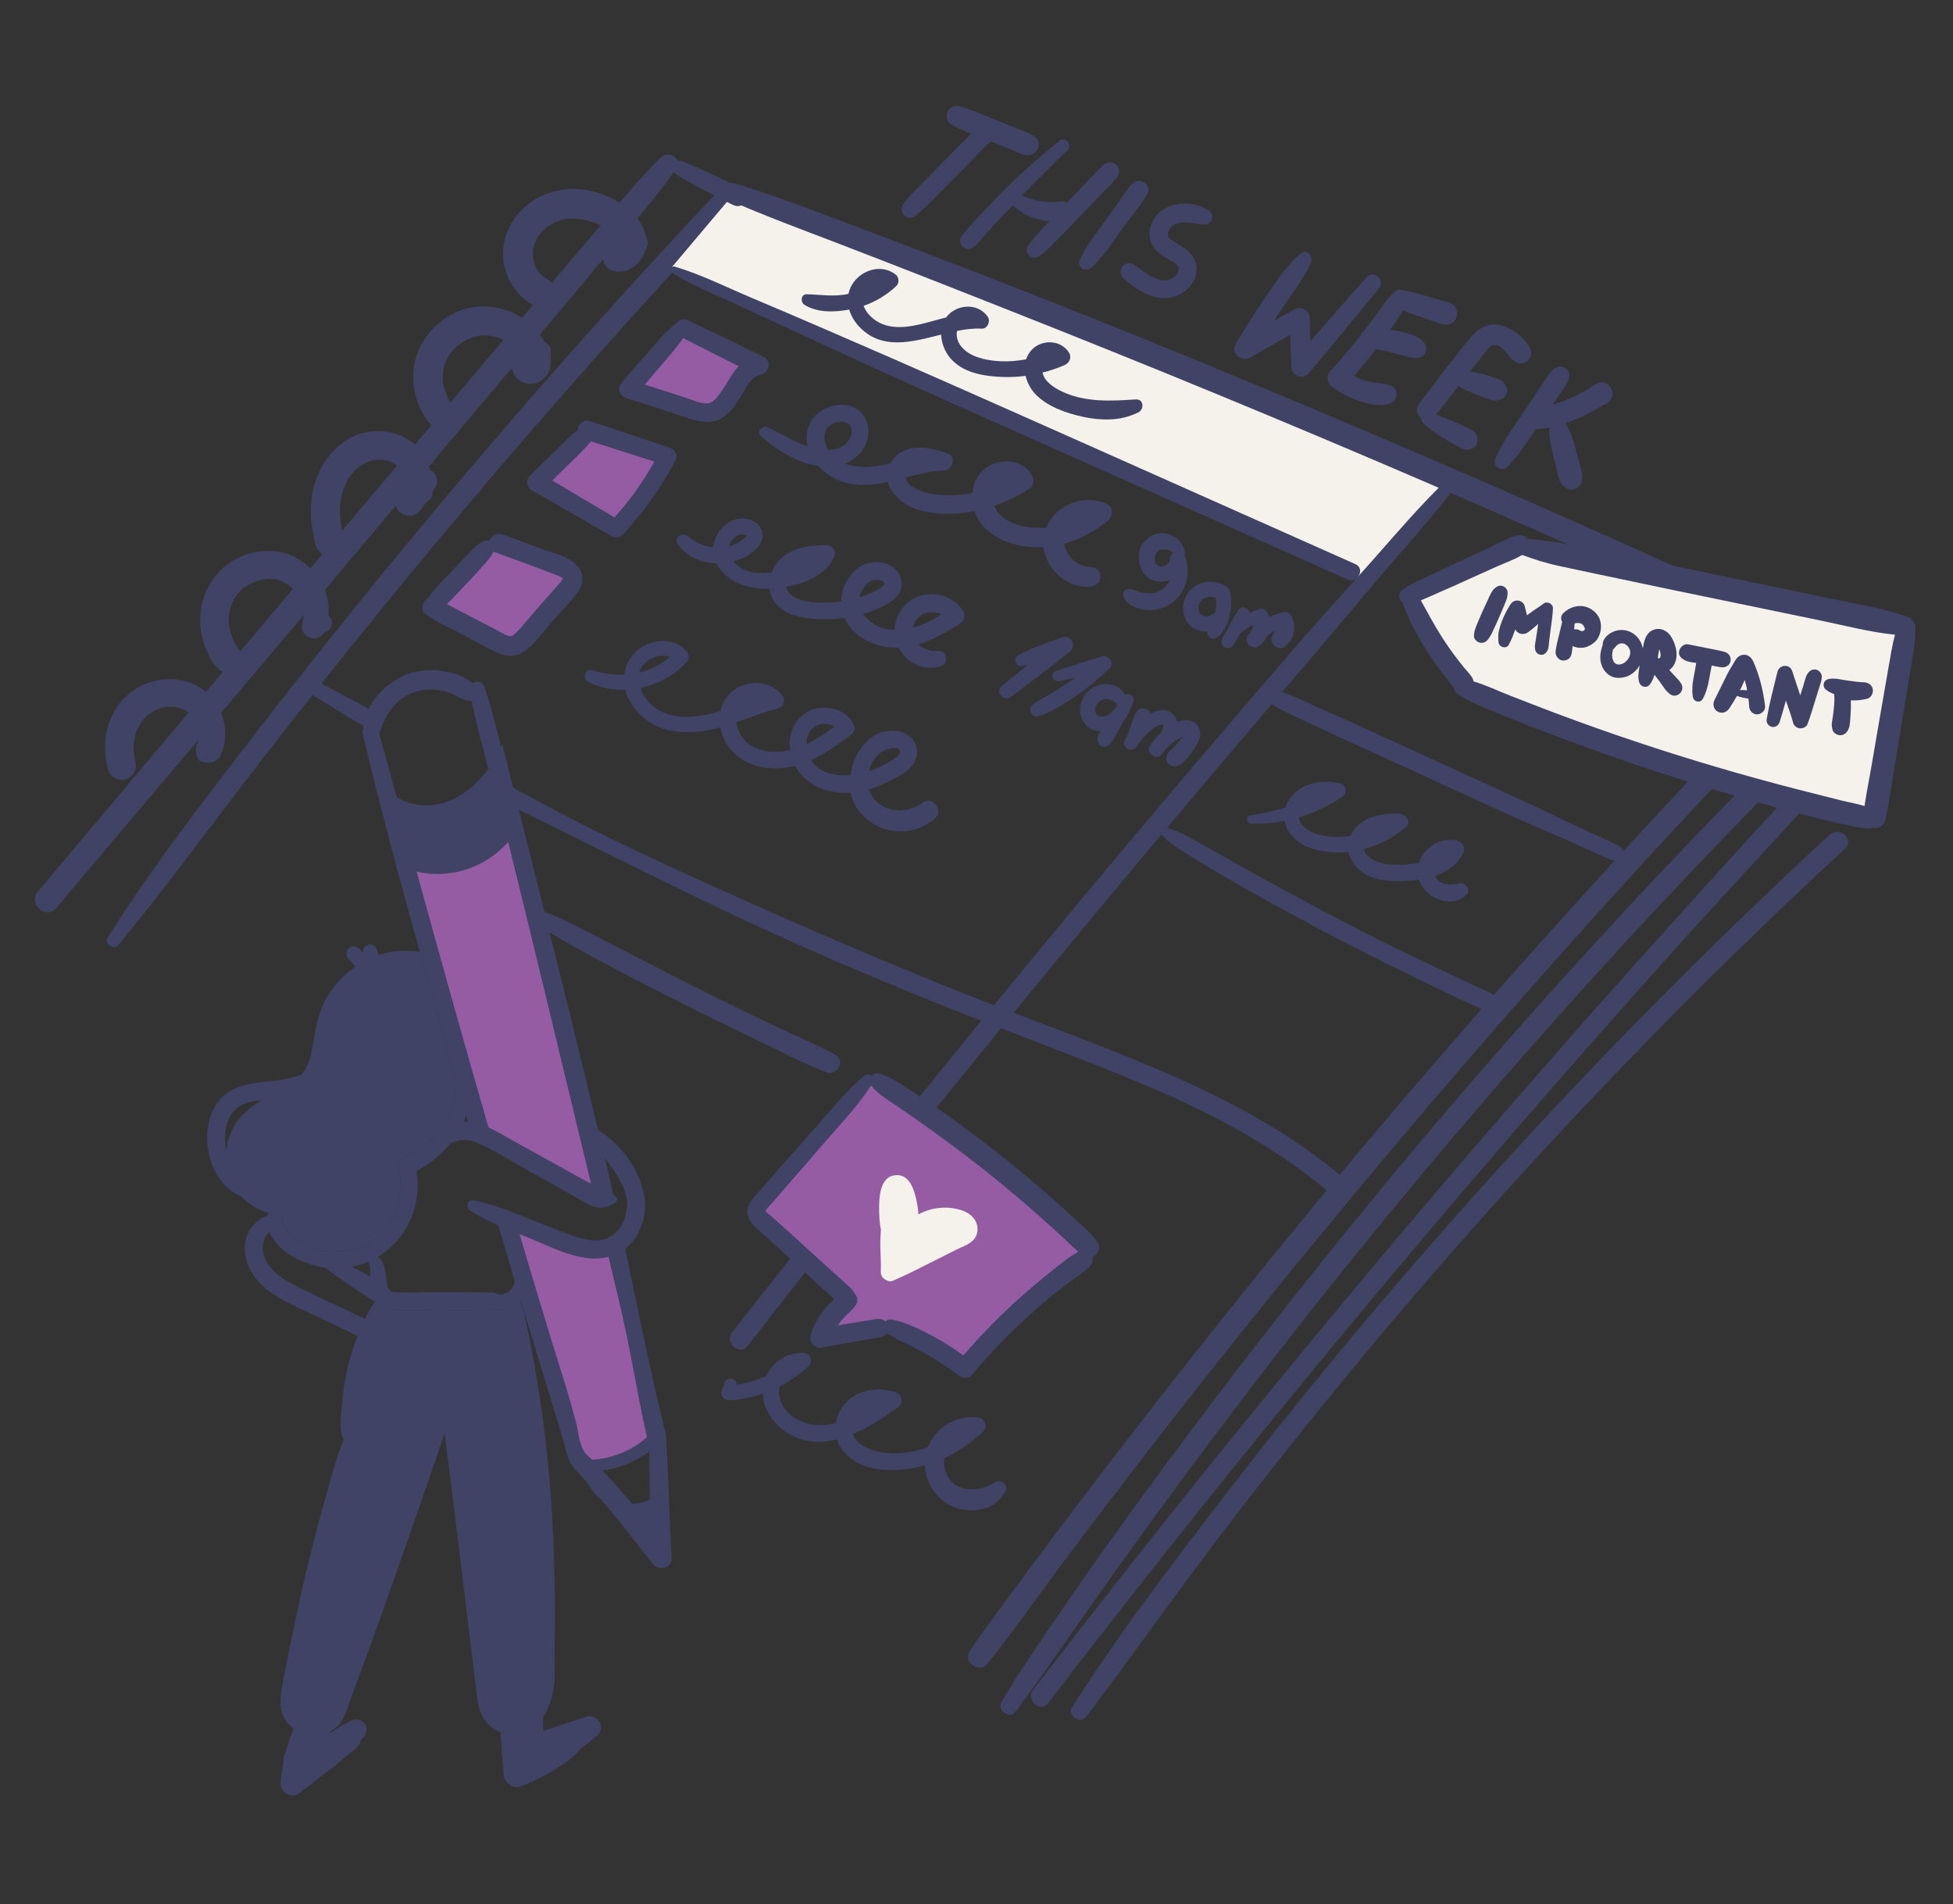 <?xml version="1.0" encoding="UTF-8"?>
<svg xmlns="http://www.w3.org/2000/svg" width="518" height="505" viewBox="0 0 518 505" fill="none">
  <rect x="0" y="0" width="518" height="505" fill="#333333" stroke="none"/>
  <g clip-path="url(#clip0_3039_2186)">
    <path d="M134.236 323.598C134.236 323.598 152.697 387.3 154.257 388.08C155.817 388.86 157.117 389.12 159.977 388.34C162.837 387.56 174.278 380.8 174.278 380.8L163.617 330.358C163.617 330.358 152.957 330.358 145.937 328.018C138.916 325.678 134.236 323.598 134.236 323.598Z" fill="#955CA3"></path>
    <path d="M105.375 219.074C105.635 219.854 128.256 299.677 128.256 299.677C128.256 299.677 156.597 317.357 158.417 316.318C160.237 315.277 137.356 218.034 137.096 217.254C136.836 216.474 105.375 219.074 105.375 219.074Z" fill="#955CA3"></path>
    <path d="M121.066 286.967C120.614 295.612 115.399 303.901 107.165 307.112C105.999 307.578 105.395 308.718 105.738 309.939C108.14 318.762 102.953 328.643 94.101 331.223C89.765 332.472 84.921 332.046 80.9 330.029C78.828 328.999 76.783 327.545 75.534 325.569C75.315 325.226 75.109 324.842 74.972 324.444C75.15 323.936 75.109 323.374 74.835 322.907C74.574 322.399 74.039 322.042 73.243 322.056C72.461 322.07 71.706 322.193 70.992 322.426C71.047 322.165 71.116 321.919 71.198 321.685C65.572 320.039 60.988 315.208 60.097 309.143C59.52 305.204 60.467 301.033 62.677 297.739C64.79 294.597 67.946 292.552 71.226 290.809C74.245 289.19 77.607 287.75 79.885 285.114C82.451 282.137 82.835 277.924 83.48 274.218C84.139 270.459 85.154 266.767 87.267 263.543C89.216 260.565 91.727 258.026 94.691 256.05C99.659 252.742 105.601 251.453 111.351 252.468C111.721 253.813 112.092 255.171 112.476 256.516C113.752 261.072 115.029 265.614 116.305 270.171C117.883 275.769 119.461 281.368 121.066 286.967Z" fill="#404365"></path>
    <path d="M112.476 256.517C112.091 255.172 111.721 253.813 111.351 252.469C112.544 252.661 113.738 252.976 114.918 253.388C116.881 254.088 115.604 256.942 113.766 256.668C113.34 256.599 112.901 256.558 112.476 256.517Z" fill="#404365"></path>
    <path d="M123.646 295.901C123.427 296.463 123.193 297.026 122.933 297.575C122.041 299.537 120.902 301.404 119.543 303.106C117.1 306.207 113.972 308.786 110.431 310.543C111.31 315.469 110.486 320.588 108.112 325.034C106.246 328.547 103.488 331.346 100.263 333.281C99.426 333.789 98.547 334.242 97.642 334.626C96.269 335.217 94.829 335.655 93.36 335.958C91 336.424 88.543 336.521 86.101 336.177C84.866 336.012 83.644 335.724 82.423 335.34C78.142 333.968 73.133 331.072 71.431 326.64C71.267 326.242 71.129 325.83 71.033 325.405C70.8 324.389 70.773 323.374 70.992 322.427C71.706 322.194 72.46 322.07 73.243 322.057C74.039 322.043 74.574 322.4 74.835 322.894C74.725 323.415 74.793 323.95 74.972 324.444C75.109 324.842 75.315 325.226 75.534 325.569C76.783 327.546 78.828 329 80.9 330.029C84.921 332.047 89.765 332.472 94.101 331.223C102.952 328.643 108.139 318.763 105.738 309.94C105.395 308.718 105.999 307.579 107.165 307.112C115.399 303.901 120.614 295.613 121.066 286.967C121.121 285.801 121.107 284.634 120.984 283.468C120.737 280.929 124.401 280.888 124.84 283.248C125.65 287.558 125.142 291.908 123.646 295.901Z" fill="#404365"></path>
    <path d="M171.566 381.064C168.162 365.53 167.696 359.835 164.032 344.37C163.154 340.678 162.289 337 161.397 333.309C161.04 331.759 160.67 330.208 160.286 328.671C162.18 328.177 163.62 326.969 164.581 325.418C165.006 327.381 165.418 329.302 165.83 331.196C169.151 346.894 171.868 360.974 176.369 379.5C177.124 382.67 172.252 384.22 171.566 381.064Z" fill="#404365"></path>
    <path d="M178.147 413.021C178.353 415.985 174.661 416.74 173.056 414.668C170.05 410.84 167.1 406.969 164.04 403.196C163.271 402.263 162.503 401.329 161.735 400.41C160.884 399.395 160.033 398.393 159.196 397.377C161.817 398.585 164.767 399.107 167.635 398.873C168.761 398.777 169.858 398.585 170.929 398.256C171.423 398.105 171.903 397.94 172.383 397.735C174.14 397.02 175.759 395.978 177.159 394.66C177.214 394.605 177.269 394.55 177.323 394.51L177.365 395.539C177.419 397.13 177.474 398.709 177.543 400.3C177.694 404.541 177.859 408.794 178.147 413.021Z" fill="#404365"></path>
    <path d="M177.323 394.509C177.269 394.55 177.214 394.605 177.159 394.66C175.759 395.977 174.14 397.02 172.383 397.734C172.37 397.102 172.356 396.457 172.342 395.826C172.273 392.848 172.26 389.87 172.219 386.892L172.177 382.927C172.177 382.693 172.164 382.46 172.164 382.227C172.123 380.965 172.068 379.77 172.658 378.632C173.303 377.369 175.224 377.191 175.979 378.467C176.075 378.632 176.157 378.782 176.226 378.947C176.747 380.128 176.692 381.363 176.747 382.666C176.816 384.093 176.884 385.52 176.967 386.947C177.09 389.472 177.214 391.984 177.323 394.509Z" fill="#404365"></path>
    <path d="M173.83 379.115C173.018 379.624 172.407 380.396 171.706 381.041C171.048 381.646 170.349 382.199 169.621 382.715C168.086 383.803 166.432 384.72 164.682 385.412C162.268 386.367 159.705 386.974 157.114 387.15C156.734 386.783 156.344 386.429 155.936 386.097C153.583 384.18 153.448 379.542 152.692 376.81C151.666 373.103 150.617 369.373 149.465 365.704C145.454 352.936 141.596 340.12 137.808 327.285C137.245 325.377 136.696 323.47 136.134 321.562C134.281 320.863 132.428 320.19 130.562 319.6C131.07 321.384 131.605 323.155 132.14 324.925C133.266 328.726 134.391 332.5 135.53 336.287C135.64 336.63 135.736 336.973 135.846 337.316C136.065 338.057 136.285 338.798 136.504 339.553C137.026 341.282 137.547 343.025 138.083 344.768C138.124 344.891 138.151 345.014 138.193 345.139C140.687 353.389 143.214 361.628 145.725 369.873C146.98 373.995 148.231 378.119 149.471 382.245C150.014 384.05 150.341 386.264 151.279 387.902C152.317 389.716 153.946 391.115 155.309 392.673C156.349 393.862 157.8 396.734 159.196 397.378C161.817 398.585 164.767 399.107 167.635 398.873C167.169 398.297 166.688 397.735 166.208 397.158C164.287 394.866 162.297 392.589 160.225 390.42C160.084 390.274 159.934 390.109 159.789 389.954C161.799 389.708 163.78 389.234 165.687 388.504C167.648 387.752 169.543 386.784 171.279 385.601C172.935 384.472 175.154 382.976 176.062 381.137C176.748 379.747 175.146 378.291 173.83 379.115Z" fill="#404365"></path>
    <path d="M163.14 318.873C162.193 319.696 160.189 320.327 159.064 320.272C158.79 320.259 158.529 320.231 158.268 320.176C156.471 319.861 154.92 318.735 153.314 317.83C151.517 316.828 149.719 315.827 147.935 314.824C144.45 312.862 140.964 310.914 137.478 308.965C135.475 307.839 133.471 306.605 131.44 305.465C129.986 304.656 128.504 303.874 126.994 303.215C126.541 303.023 126.075 302.858 125.608 302.707C124.552 302.392 123.454 302.227 122.356 302.337C121.464 302.419 120.476 302.968 119.543 303.105C119.172 303.146 118.816 303.146 118.473 303.023C116.647 302.378 117.251 300.374 118.376 299.345C119.584 298.22 121.299 297.699 122.932 297.575C123.138 297.561 123.344 297.547 123.55 297.547C123.742 297.547 123.934 297.547 124.126 297.561C126.02 297.63 127.818 298.193 129.561 298.989C131.633 299.908 133.622 301.156 135.543 302.214C139.825 304.587 144.12 306.975 148.415 309.349C150.515 310.501 152.615 311.668 154.7 312.835C155.345 313.192 156.045 313.521 156.759 313.891C158.021 314.509 161.068 315.689 162.673 316.842C163.058 317.116 163.346 317.377 163.524 317.623C163.812 318.049 163.607 318.489 163.14 318.873Z" fill="#404365"></path>
    <path d="M167.861 329.164C167.257 329.947 166.571 330.619 165.83 331.195C164.513 332.211 163.003 332.911 161.398 333.309C159.558 333.789 157.582 333.872 155.62 333.624C150.323 332.952 145.205 330.317 140.319 328.3C139.482 327.957 138.645 327.614 137.808 327.284C135.914 326.516 134.021 325.748 132.14 324.924C129.574 323.799 127.063 322.578 124.703 321.096C123.331 320.231 123.948 317.966 125.664 318.324C127.31 318.667 128.943 319.106 130.563 319.6C132.429 320.19 134.281 320.863 136.134 321.562C138.577 322.495 141.005 323.497 143.42 324.43C146.247 325.528 149.033 326.75 151.901 327.724C154.426 328.588 157.308 329.357 159.984 328.753C160.08 328.726 160.19 328.712 160.286 328.671C162.18 328.177 163.621 326.969 164.581 325.418C165.761 323.607 166.31 321.329 166.338 319.175C166.392 313.864 160.328 307.064 157.117 303.057C155.456 300.971 156.361 298.363 158.677 299.763C166.13 304.27 170.097 312.039 170.948 317.514C171.566 321.576 170.386 325.94 167.861 329.164Z" fill="#404365"></path>
    <path d="M100.002 355.663C99.823 355.732 99.632 355.786 99.425 355.8C97.902 355.924 96.653 355.169 95.323 354.524C95.171 354.455 95.007 354.373 94.856 354.305C93.662 353.742 92.496 353.179 91.315 352.603C88.832 351.409 86.348 350.229 83.85 349.035C79.335 346.866 74.478 344.945 70.54 341.775C67.081 338.99 64.542 334.653 64.968 330.098C65.297 326.612 67.712 323.484 70.992 322.426C71.706 322.193 72.46 322.07 73.243 322.057C74.039 322.042 74.574 322.4 74.834 322.893C75.109 323.374 75.15 323.936 74.972 324.444C74.752 325.034 74.244 325.528 73.448 325.665C72.639 325.802 71.98 326.145 71.431 326.64C69.743 328.177 69.332 331.113 70.045 333.213C71.239 336.616 74.423 338.839 77.455 340.472C81.298 342.53 85.305 344.287 89.243 346.167C91.247 347.127 93.25 348.088 95.254 349.049C95.748 349.282 96.283 349.515 96.818 349.748C98.451 350.435 100.126 351.189 101.059 352.575C101.113 352.658 101.168 352.754 101.209 352.85C101.745 353.962 101.1 355.252 100.002 355.663Z" fill="#404365"></path>
    <path d="M103.949 343.196C103.672 342.342 102.936 341.733 102.236 341.223C100.085 339.654 97.676 338.208 95.314 336.983C93.996 336.3 92.674 335.58 91.307 335C89.922 334.412 88.511 333.915 87.103 333.391C86.436 333.142 85.712 333.223 85.287 333.858C84.933 334.388 84.9 335.306 85.488 335.722C87.684 337.278 89.845 338.871 92.076 340.385C94.154 341.796 96.41 343.224 98.561 344.69C99.872 345.584 101.473 346.747 103.067 345.774C103.913 345.257 104.25 344.122 103.949 343.196Z" fill="#404365"></path>
    <path d="M138.85 343.684C138.631 344.082 138.384 344.438 138.082 344.768C136.984 345.989 135.543 346.676 134.02 347.032C133.718 347.101 133.402 347.169 133.1 347.21C130.411 347.636 127.57 347.402 124.853 347.402C121.862 347.402 118.856 347.416 115.851 347.416C112.846 347.43 109.854 347.402 106.849 347.375C105.834 347.362 104.804 347.347 103.83 347.21C102.636 347.032 101.497 346.648 100.536 345.866C100.358 345.715 100.207 345.577 100.056 345.427C99.919 345.289 99.796 345.152 99.686 345.001C98.629 343.67 98.231 341.913 98.149 340.24C98.121 339.759 98.149 339.182 98.176 338.579C98.231 337.193 98.272 335.615 97.641 334.627C96.749 333.241 98.588 331.731 99.754 332.788C99.933 332.953 100.111 333.117 100.262 333.282C101.182 334.215 101.717 335.052 102.074 336.493C102.417 337.948 102.417 339.457 102.732 340.912C102.842 341.433 103.02 341.804 103.254 342.078C103.72 342.599 104.406 342.737 105.408 342.751C107.686 342.805 109.964 342.723 112.242 342.709C117.031 342.682 121.807 342.723 126.596 342.723C127.117 342.723 129.052 342.86 130.96 342.764C131.303 342.984 131.66 343.108 132.058 343.203C132.428 343.299 132.826 343.327 133.197 343.272C133.43 343.231 133.608 343.203 133.773 343.149C134.061 343.094 134.294 342.984 134.679 342.778C134.967 342.627 135.214 342.394 135.433 342.161C135.708 341.9 135.941 341.543 136.092 341.172C136.243 340.844 136.394 340.459 136.449 340.143C136.476 339.951 136.504 339.745 136.504 339.554C136.284 338.798 136.065 338.057 135.845 337.316C135.914 337.275 135.982 337.248 136.051 337.22C136.641 336.932 137.382 336.987 138.082 337.577C139.921 339.141 139.935 341.653 138.85 343.684Z" fill="#404365"></path>
    <path d="M147.112 444.106C147.222 449.1 145.163 456.127 140.498 458.72C138.179 460.024 135.283 460.298 132.772 459.392C128.888 457.979 127.022 454.439 126.583 450.555C126.377 448.757 126.157 446.946 125.938 445.135C125.513 441.745 125.101 438.356 124.689 434.952C123.193 422.63 121.711 410.306 120.175 397.983C119.433 392 118.638 386.045 117.951 380.048C117.499 381.379 117.046 382.71 116.593 384.042C112.558 395.939 108.4 407.795 104.215 419.652C102.088 425.676 99.933 431.686 97.765 437.697C95.885 442.939 93.841 448.085 92.002 453.341C90.876 456.524 89.463 458.789 86.046 459.735C83.041 460.559 79.555 459.969 77.195 457.869C74.094 455.125 74.094 451.612 74.725 447.88C75.548 442.939 76.618 438.054 77.62 433.155C78.856 427.09 80.2 421.051 81.655 415.041C83.123 408.92 84.729 402.828 86.444 396.762C87.871 391.754 89.148 386.608 91.165 381.805C89.806 379.403 90.478 375.492 90.643 373.036C90.904 369.536 91.412 366.078 92.221 362.661C92.894 359.82 93.772 357.021 94.856 354.305C95.103 353.659 95.377 353.014 95.652 352.37C96.022 351.518 96.407 350.64 96.818 349.748C97.546 348.184 98.383 346.62 99.453 345.288C99.522 345.193 99.59 345.097 99.687 345C100.167 344.41 100.702 343.875 101.292 343.422C102.28 342.654 103.515 343.217 104.05 344.163C104.283 344.561 104.38 345.028 104.297 345.481C104.188 346.071 104.023 346.647 103.831 347.209C104.805 347.347 105.834 347.361 106.85 347.374C109.855 347.402 112.847 347.429 115.852 347.415C118.857 347.415 121.862 347.402 124.854 347.402C127.571 347.402 130.412 347.635 133.101 347.209C133.403 347.169 133.719 347.1 134.021 347.031C133.856 345.728 133.746 344.438 133.774 343.148C134.062 343.093 134.295 342.983 134.68 342.777C134.968 342.626 135.214 342.393 135.434 342.16C135.709 341.899 135.942 341.542 136.093 341.171C136.285 341.281 136.463 341.432 136.573 341.638C137.136 342.64 137.616 343.71 138.014 344.835C139.002 347.594 139.551 350.599 140.141 353.371C140.978 357.255 141.637 361.179 142.295 365.104C144.697 379.499 146.192 394.059 146.769 408.646C147.057 415.933 147.249 423.233 147.194 430.534C147.167 435.076 147.016 439.591 147.112 444.106Z" fill="#404365"></path>
    <path d="M136.532 339.182C136.532 339.306 136.518 339.429 136.504 339.553C136.285 338.797 136.065 338.056 135.845 337.316C135.736 336.972 135.64 336.629 135.53 336.286C135.612 336.383 135.681 336.492 135.736 336.602C135.845 336.794 135.955 337.014 136.052 337.22C136.161 337.425 136.244 337.645 136.312 337.864C136.436 338.276 136.532 338.729 136.532 339.182Z" fill="#404365"></path>
    <path d="M150.109 458.941C148.58 459.272 147.349 460.446 146.1 461.32C145.001 462.089 143.895 462.852 142.758 463.564C141.861 464.125 140.934 464.637 140.003 465.141C139.828 463.637 139.646 462.132 139.445 460.629C139.004 457.32 138.817 453.656 137.379 450.617C136.967 449.747 135.695 449.366 134.84 449.541C133.836 449.745 133.124 450.463 132.868 451.457C132.449 453.081 132.591 454.812 132.622 456.475C132.652 458.049 132.773 459.62 132.866 461.191C133.055 464.336 133.318 467.472 133.583 470.61C133.763 472.741 135.993 474.578 138.158 473.736C141.036 472.616 143.847 471.276 146.509 469.706C147.712 468.997 148.889 468.246 150.009 467.41C151.457 466.328 153.243 465.169 153.945 463.433C155.029 460.749 152.886 458.342 150.109 458.941Z" fill="#404365"></path>
    <path d="M158.89 456.509C158.127 455.426 156.776 454.882 155.485 455.294C153.041 456.074 150.607 456.888 148.169 457.689C146.95 458.09 145.733 458.496 144.51 458.883C144.373 458.926 144.237 458.969 144.1 459.013C144.098 458.946 144.095 458.881 144.093 458.814C144.058 457.654 144.037 456.493 144.032 455.331C144.022 453.039 144.193 450.66 143.916 448.382C143.917 447.008 142.648 445.901 141.354 445.808C139.975 445.709 138.758 446.629 138.447 447.987C138.336 448.471 138.266 448.967 138.21 449.466C137.601 449.862 137.135 450.465 137.046 451.209C136.767 453.556 136.674 455.91 136.668 458.273C136.663 460.49 136.6 462.715 136.779 464.926C136.914 466.592 138.206 467.919 139.877 468.039C140.45 468.081 141.08 467.944 141.648 467.67C141.97 468.151 142.467 468.531 143.096 468.708C144.868 469.209 146.399 468.279 147.929 467.479C149.18 466.826 150.402 466.119 151.594 465.362C154.059 463.795 156.372 462.009 158.584 460.104C159.527 459.293 159.576 457.484 158.89 456.509Z" fill="#404365"></path>
    <path d="M96.369 460.792C96.66 460.527 96.848 460.189 96.964 459.823C98.029 457.601 95.758 455.238 93.364 456.239C93.281 456.269 93.201 456.303 93.12 456.343C91.144 457.376 89.241 458.486 87.377 459.658C87.846 458.175 88.311 456.692 88.79 455.211C89.195 453.957 88.425 452.616 87.381 451.909C87.364 450.709 86.39 449.527 85.322 449.171C83.995 448.728 82.239 449.218 81.649 450.622C81.469 451.05 81.287 451.478 81.106 451.906C80.84 452.146 80.603 452.443 80.414 452.812C80.299 453.02 80.246 453.093 80.203 453.18C80.069 453.449 79.958 453.729 79.83 454.001C78.344 457.033 77.105 460.141 76.174 463.341C75.916 464.074 75.659 464.807 75.396 465.535C75.187 466.112 75.113 466.715 75.185 467.282C74.851 468.923 74.598 470.59 74.441 472.285C74.32 473.596 74.635 474.76 75.777 475.549C76.746 476.22 78.33 476.421 79.328 475.637C81.569 473.875 83.817 472.12 86.059 470.359C87.991 469.097 89.769 467.646 91.434 466.067C92.374 465.311 93.327 464.569 94.26 463.803C94.989 463.206 95.496 462.41 95.656 461.557C95.801 461.385 95.945 461.21 96.089 461.037C96.181 460.954 96.278 460.876 96.369 460.792Z" fill="#404365"></path>
    <path d="M86.897 278.746C85.138 283.207 80.427 285.128 76.042 286.089C71.281 287.134 66.065 286.699 61.646 289.01C52.976 293.543 53.358 307.162 59.125 313.763C60.756 315.629 62.877 316.983 65.221 317.769C67.758 318.62 70.249 318.682 72.401 317.04C73.345 316.321 73.188 314.759 71.927 314.491C71.267 314.351 70.705 314.097 70.03 314.008C69.467 313.935 68.917 313.9 68.356 313.787C67.121 313.54 65.996 313.179 64.911 312.525C62.831 311.272 61.343 309.254 60.54 306.982C59.033 302.722 59.219 296.086 63.494 293.416C65.774 291.991 68.666 291.884 71.263 291.598C74.043 291.291 76.863 290.927 79.531 290.055C84.508 288.428 88.525 284.938 90.146 279.883C90.738 278.037 87.615 276.923 86.897 278.746Z" fill="#404365"></path>
    <path d="M100.792 255.194C100.729 254.542 100.532 253.879 100.39 253.239C100.277 252.728 100.093 252.24 99.923 251.745C99.663 250.987 98.865 250.369 98.035 250.454C97.172 250.542 96.534 251.113 96.31 251.947C96.264 252.116 96.227 252.288 96.189 252.459C95.793 252.121 95.398 251.782 95.001 251.443C94.285 250.831 93.257 250.795 92.532 251.406C91.862 251.971 91.591 253.093 92.152 253.846C92.844 254.774 93.601 255.665 94.461 256.443C94.749 256.703 95.081 256.912 95.403 257.128C95.613 257.269 95.83 257.424 96.056 257.538C96.294 257.658 96.557 257.744 96.815 257.827C96.984 257.967 97.152 258.107 97.32 258.247C98.028 258.834 99.014 258.884 99.728 258.283C100.242 257.85 100.439 257.215 100.339 256.596C100.654 256.198 100.839 255.669 100.792 255.194Z" fill="#404365"></path>
    <path d="M162.687 316.842C161.987 313.781 161.26 310.611 160.464 307.291C153.973 280.12 147.249 252.99 140.415 225.888C139.743 223.212 139.07 220.535 138.384 217.873C138.123 216.831 137.863 215.774 137.588 214.731C137.163 213.029 136.738 211.342 136.298 209.64C136.23 209.379 136.175 209.118 136.092 208.858C135.763 207.513 135.42 206.181 135.077 204.837C134.94 204.26 134.789 203.67 134.638 203.094C134.171 201.228 133.705 199.362 133.252 197.481C133.142 197.715 133.019 197.948 132.909 198.181C131.592 192.788 130.247 187.382 128.49 182.14C128.037 180.754 126.294 180.493 125.265 181.152C123.413 179.409 120.133 178.475 118.143 178.092C114.672 177.405 110.898 177.639 107.604 178.983C103.597 180.603 99.782 183.924 97.778 187.958C97.065 189.398 96.571 190.922 96.379 192.5C96.352 192.775 96.324 193.035 96.31 193.31C96.146 193.708 96.077 194.16 96.214 194.682C96.256 194.902 96.31 195.107 96.365 195.327C96.379 195.396 96.365 195.45 96.379 195.52C96.406 195.711 96.475 195.876 96.544 196.041C97.065 198.25 97.6 200.459 98.149 202.655C99.096 206.552 100.07 210.422 101.072 214.305C101.813 217.174 102.554 220.041 103.309 222.91C103.858 224.968 104.407 227.04 104.956 229.099C107.041 236.907 109.182 244.687 111.351 252.469C111.721 253.813 112.091 255.172 112.476 256.516C113.752 261.072 115.028 265.614 116.304 270.171C117.883 275.769 119.461 281.368 121.066 286.967C121.917 289.945 122.768 292.923 123.646 295.901C123.783 296.45 123.948 297.012 124.126 297.561C124.607 299.277 125.101 300.992 125.608 302.707C126.075 302.858 126.541 303.023 126.994 303.215C128.504 303.874 129.986 304.656 131.441 305.465C130.795 303.311 130.178 301.156 129.561 298.988C123.481 277.965 117.581 256.874 111.776 235.768C111.351 234.231 110.939 232.694 110.527 231.157C111.817 231.458 113.148 231.665 114.507 231.747C122.219 232.228 129.78 228.975 134.789 223.294C138.041 236.468 141.252 249.641 144.436 262.829C148.553 279.845 152.669 296.861 156.759 313.891C157.267 315.99 157.774 318.076 158.268 320.176C158.529 320.231 158.79 320.259 159.064 320.272C160.189 320.327 162.193 319.696 163.14 318.872C162.989 318.2 162.838 317.528 162.687 316.842ZM120.805 211.644C116.853 213.674 112.256 214.278 108.043 212.769C107.041 212.398 106.081 211.918 105.189 211.355C103.721 205.893 102.225 200.446 100.702 195.012C100.647 194.833 100.606 194.655 100.551 194.476C101.031 193.076 101.594 191.691 102.28 190.387C103.885 187.423 106.177 184.925 109.553 183.69C112.105 182.757 114.85 182.634 117.498 183.237C118.843 183.553 120.078 184.061 121.299 184.72C122.576 185.406 123.673 185.914 125.073 185.79C126.267 191.691 127.886 197.495 129.341 203.313C129.382 203.533 129.451 203.753 129.506 203.972C129.286 204.275 129.067 204.576 128.819 204.864C127.777 206.209 126.61 207.444 125.334 208.556C123.948 209.749 122.439 210.793 120.805 211.644Z" fill="#404365"></path>
    <path d="M180.777 87.51C179.997 88.03 167.257 103.11 167.257 103.11C167.257 103.11 187.277 110.65 189.357 109.35C191.437 108.05 198.458 95.83 197.678 95.57C196.898 95.31 180.777 87.51 180.777 87.51Z" fill="#955CA3"></path>
    <path d="M156.076 115.851C155.296 116.371 143.075 128.332 143.075 128.332L163.616 138.732L176.616 120.791L156.076 115.851Z" fill="#955CA3"></path>
    <path d="M131.375 143.412C130.856 144.192 115.775 161.352 115.775 161.352C115.775 161.352 134.236 172.793 136.056 171.753C137.876 170.713 153.996 153.552 152.436 151.992C150.876 150.432 131.115 142.632 131.115 142.632L131.375 143.412Z" fill="#955CA3"></path>
    <path d="M190.53 50.593C167.707 74.886 145.461 99.73 123.906 125.156C102.35 150.585 81.43 176.554 61.174 203.03C49.814 217.877 38.506 232.796 28.563 248.638C27.522 250.297 30.152 252.094 31.393 250.598C42.017 237.789 51.893 224.402 61.992 211.177C72.107 197.931 82.388 184.812 92.831 171.824C113.583 146.016 134.978 120.718 156.961 95.95C169.38 81.956 181.999 68.139 194.806 54.498C197.361 51.777 193.08 47.878 190.53 50.593Z" fill="#404365"></path>
    <path d="M178.177 70.869L362.003 153.812L384.885 127.811L195.078 50.848L178.177 70.869Z" fill="#F5F1EB"></path>
    <path d="M489.498 182.572C489.177 182.192 488.844 181.821 488.508 181.474C487.78 180.721 487.002 179.972 486.152 179.358C485.276 178.727 484.356 178.133 483.4 177.624C483.928 177.023 484.446 176.408 484.962 175.796C485.09 175.856 485.22 175.915 485.348 175.975C488.96 177.661 491.795 172.138 488.167 170.444C450.747 152.975 413.053 136.095 375.098 119.824C337.149 103.555 298.971 87.754 260.466 72.845C249.696 68.674 238.907 64.552 228.1 60.478C217.088 56.327 206.076 52.027 194.812 48.608C192.268 47.836 190.836 51.958 193.264 53.031C202.786 57.239 212.589 60.825 222.304 64.56C231.833 68.223 241.348 71.924 250.848 75.663C270.061 83.224 289.254 90.834 308.372 98.629C346.612 114.221 384.603 130.423 422.326 147.226C441.806 155.903 461.206 164.761 480.542 173.756C473.199 180.325 466.429 187.645 459.635 194.74C451.719 203.005 443.87 211.333 436.095 219.732C420.618 236.448 405.378 253.385 390.381 270.532C375.383 287.68 360.624 305.035 346.148 322.625C331.603 340.299 317.31 358.178 303.273 376.258C289.302 394.253 275.585 412.446 262.129 430.829C260.389 433.207 258.705 435.6 257.104 438.075C255.344 440.796 259.758 443.822 261.795 441.324C268.942 432.561 275.362 423.149 282.148 414.1C289.013 404.945 295.944 395.839 302.939 386.782C316.799 368.837 330.911 351.088 345.27 333.541C359.697 315.911 374.352 298.463 389.242 281.222C404.132 263.98 419.266 246.95 434.639 230.136C449.801 213.552 465.386 197.36 480.554 180.785C481.365 181.465 482.16 182.162 482.912 182.906C483.262 183.252 483.623 183.584 483.965 183.938C484.136 184.115 484.304 184.295 484.469 184.478C484.552 184.569 484.634 184.661 484.715 184.754C485.022 185.122 485.645 185.858 485.264 185.409C484.983 185.076 485.272 185.422 485.332 185.497C469.989 200.718 454.857 216.138 440.033 231.851C424.43 248.391 409.158 265.244 394.229 282.395C379.369 299.467 364.856 316.843 350.692 334.498C336.463 352.234 322.589 370.255 309.081 388.546C295.613 406.785 282.469 425.28 269.993 444.213C268.451 446.554 267.031 448.975 265.599 451.385C264.301 453.569 267.76 456.028 269.32 453.962C276.157 444.909 282.513 435.504 289.051 426.234C295.542 417.03 302.123 407.889 308.77 398.797C322.128 380.524 335.85 362.519 349.926 344.793C364.002 327.067 378.434 309.625 393.198 292.469C407.962 275.313 423.068 258.45 438.503 241.896C453.939 225.341 469.705 209.095 485.788 193.17C487.79 191.188 489.796 189.212 491.807 187.24C493.843 185.244 491.754 182.506 489.498 182.572Z" fill="#404365"></path>
    <path d="M493.429 193.726C493.25 193.412 493.011 193.126 492.798 192.834C492.334 192.198 491.832 191.597 491.324 190.995C490.835 190.414 490.229 189.916 489.674 189.398C489.414 189.156 489.162 188.901 488.883 188.683C488.46 188.412 488.391 188.355 488.676 188.515L488.497 188.315C488.378 188.182 488.259 188.05 488.139 187.916C487.648 187.369 486.709 187.455 486.195 187.888C485.605 188.385 485.545 189.15 485.896 189.808C485.982 189.969 486.068 190.13 486.154 190.291C486.197 190.372 486.24 190.453 486.283 190.533C486.185 190.372 486.168 190.374 486.231 190.54C486.306 190.863 486.512 191.2 486.642 191.505C486.964 192.262 487.252 193.068 487.654 193.785C488 194.403 488.37 194.999 488.764 195.585C489.063 196.03 489.354 196.454 489.719 196.854C489.838 196.985 489.959 197.12 490.087 197.242C490.475 197.617 490.875 197.781 491.387 197.925C492.048 198.113 492.779 197.849 493.28 197.426C493.527 197.251 493.716 197.023 493.847 196.741C494.03 196.378 494.111 195.994 494.089 195.589C494.134 194.94 493.743 194.277 493.429 193.726Z" fill="#404365"></path>
    <path d="M489.637 195.254C474.151 210.598 459.619 226.958 445.002 243.125C430.518 259.146 416.19 275.307 402.024 291.609C373.693 324.214 345.986 357.362 318.927 391.03C303.757 409.904 288.792 428.942 274.03 448.137C271.957 450.833 275.903 454.386 277.986 451.677C304.442 417.256 331.555 383.342 359.316 349.965C386.937 316.756 415.2 284.081 444.059 251.941C460.232 233.93 476.984 216.409 492.897 198.171C494.764 196.031 491.623 193.286 489.637 195.254Z" fill="#404365"></path>
    <path d="M485.297 221.366C455.905 248.485 427.662 276.846 400.679 306.364C373.696 335.88 347.969 366.544 323.592 398.247C309.968 415.966 296.338 433.884 284.335 452.752C282.975 454.891 286.483 457.346 288.03 455.312C300.185 439.329 311.728 422.891 323.899 406.915C335.952 391.091 348.341 375.522 361.054 360.222C386.479 329.622 413.199 300.099 441.119 271.758C456.825 255.817 472.913 240.254 489.359 225.076C491.963 222.672 487.88 218.983 485.297 221.366Z" fill="#404365"></path>
    <path d="M391.5 115.201C391.08 114.336 390.18 113.977 389.375 113.568C388.923 113.338 388.475 113.096 388.017 112.878C387.036 112.409 386.021 111.999 385.025 111.562C384.018 111.121 382.996 110.753 381.961 110.385C380.761 109.957 379.649 109.57 378.367 109.529C377.266 109.495 376.523 110.988 377.181 111.856C377.883 112.781 378.721 113.415 379.664 114.074C380.667 114.775 381.661 115.473 382.712 116.102C383.646 116.661 384.569 117.25 385.52 117.778C385.963 118.025 386.42 118.249 386.87 118.485C387.674 118.906 388.48 119.416 389.435 119.255C390.379 119.095 391.172 118.719 391.63 117.821C392.09 116.916 391.919 116.066 391.5 115.201Z" fill="#404365"></path>
    <path d="M261.423 38.796C261.85 38.363 262.314 37.938 262.73 37.483C262.86 37.535 262.994 37.584 263.123 37.636C264.969 38.381 266.816 39.125 268.662 39.87C269.622 40.258 270.612 40.748 271.615 41.014C273.102 41.407 274.738 40.8 275.269 39.282C276.291 36.364 272.971 35.357 270.93 34.545C269.141 33.833 267.353 33.121 265.564 32.409C261.857 30.934 258.112 29.18 254.254 28.148C253.438 27.929 252.259 28.269 251.745 28.963C251.495 29.3 251.178 29.656 251.119 30.088C250.936 31.436 251.418 32.551 252.505 33.146C254.11 34.025 255.813 34.764 257.537 35.457C256.753 36.252 255.968 37.047 255.183 37.843C253.444 39.606 251.705 41.369 249.967 43.131C248.276 44.846 246.59 46.563 244.917 48.294C243.155 50.118 241.283 51.88 239.709 53.869C238.844 54.961 238.91 56.492 240.113 57.325C240.958 57.91 241.91 57.838 242.66 57.34C244.65 55.778 246.403 53.934 248.21 52.14C250.016 50.345 251.811 48.541 253.598 46.728C255.337 44.965 257.076 43.203 258.815 41.44C259.684 40.559 260.554 39.677 261.423 38.796Z" fill="#404365"></path>
    <path d="M296.221 47.137C297.057 46.106 297.086 44.592 296.063 43.66C294.992 42.683 293.587 42.934 292.587 43.817C290.792 45.401 289.206 47.281 287.552 49.011C286.035 50.597 284.518 52.184 283.001 53.771C282.583 53.501 282.088 53.349 281.563 53.393C280.446 53.487 279.352 53.639 278.226 53.604C278.117 53.6 278.009 53.594 277.9 53.589C277.547 53.549 277.268 53.521 276.99 53.488C276.435 53.421 275.883 53.334 275.336 53.214C273.689 52.852 272.435 52.481 271.118 51.833C275.085 47.744 279.112 43.691 283.231 39.757C284.571 38.477 282.581 36.062 281.113 37.246C276.399 41.044 271.854 44.977 267.513 49.198C265.378 51.273 263.324 53.432 261.294 55.609C259.248 57.805 257.032 59.987 255.247 62.405C253.393 64.181 256.223 67.482 258.397 65.378C260.526 63.318 262.401 60.953 264.424 58.787C265.798 57.316 267.204 55.88 268.605 54.436C269.22 55.011 269.862 55.555 270.561 56.038C271.772 56.875 272.976 57.43 274.379 57.883C275.648 58.294 277.024 58.552 278.407 58.621C278.086 58.962 277.761 59.298 277.442 59.641C275.724 61.484 273.912 63.288 272.567 65.431C271.482 67.161 273.877 69.146 275.467 68.057C277.487 66.672 279.174 64.804 280.888 63.069C282.631 61.304 284.358 59.526 286.079 57.739C287.752 56.002 289.424 54.266 291.097 52.529C292.804 50.756 294.67 49.048 296.221 47.137Z" fill="#404365"></path>
    <path d="M304.295 51.499C305.676 49.058 302.137 46.695 300.286 48.722C298.917 50.222 297.817 52.02 296.633 53.671C295.473 55.287 294.313 56.903 293.154 58.519C290.784 61.821 288.104 65.121 286.424 68.843C285.524 70.839 287.937 72.387 289.49 70.967C292.444 68.266 294.698 64.776 297.051 61.562C298.225 59.959 299.399 58.356 300.573 56.753C301.831 55.036 303.247 53.352 304.295 51.499Z" fill="#404365"></path>
    <path d="M320.4 55.648C317.09 53.631 312.022 53.35 308.688 55.461C305.769 57.31 303.895 61.17 305.381 64.499C306.108 66.126 307.378 67.209 308.862 68.134C309.391 68.464 309.941 68.755 310.483 69.061C310.771 69.225 311.059 69.388 311.338 69.566C311.759 69.835 311.506 69.683 311.421 69.62C311.581 69.739 311.738 69.864 311.888 69.996C312.007 70.101 312.123 70.208 312.233 70.322C312.388 70.524 312.481 70.654 312.553 70.796C312.67 71.181 312.666 71.322 312.666 71.434C312.668 71.087 312.437 72.232 312.575 71.884C312.201 72.829 311.339 73.672 310.396 74.059C309.103 74.59 307.504 74.328 306.077 73.678C304.232 72.838 302.704 71.568 301.077 70.388C300.065 69.654 298.714 69.538 297.804 70.535C296.966 71.454 297.015 72.972 297.952 73.808C300.801 76.35 304.32 78.756 308.232 79.043C311.727 79.298 315.363 77.309 316.787 74.03C317.511 72.365 317.599 70.52 316.835 68.855C316.121 67.301 314.893 66.267 313.484 65.354C312.304 64.588 311.199 64.032 310.416 63.353C310.139 63.112 309.888 62.842 309.788 62.384C309.77 62.196 309.79 61.69 309.765 61.936C309.792 61.67 309.812 61.602 309.909 61.394C310.211 60.746 310.503 60.282 311.073 59.835C310.975 59.912 311.884 59.346 311.626 59.47C312.035 59.274 312.505 59.143 312.95 59.067C315.138 58.691 317.391 59.489 319.578 59.568C320.482 59.6 321.319 58.749 321.491 57.913C321.684 56.974 321.186 56.126 320.4 55.648Z" fill="#404365"></path>
    <path d="M362.469 73.517C357.524 79.181 352.496 84.769 347.551 90.43C347.487 88.338 347.417 86.246 347.363 84.153C347.309 82.062 344.956 81.156 343.298 82.082L337.938 85.077C338.67 83.934 339.389 82.783 340.143 81.653C342.718 77.791 345.877 73.894 347.713 69.629C348.369 68.106 346.603 65.939 345.044 67.211C341.27 70.291 338.434 74.678 335.709 78.684C332.908 82.802 330.229 87.014 327.713 91.311C326.271 93.774 329.411 96.077 331.599 94.829C335.139 92.81 338.679 90.791 342.219 88.773C342.308 91.657 342.397 94.543 342.484 97.427C342.551 99.66 345.6 100.771 347.065 99.054C353.401 91.627 359.497 84.01 365.747 76.511C367.57 74.325 364.355 71.358 362.469 73.517Z" fill="#404365"></path>
    <path d="M378.215 92.962C378.659 90.875 376.465 89.607 374.854 88.947C373.58 88.426 372.19 88.039 370.836 87.785C370.141 87.654 369.435 87.561 368.723 87.491C369.174 86.837 369.627 86.185 370.067 85.522C370.744 84.502 371.457 83.44 372.049 82.326C373.743 82.998 375.459 83.592 377.189 84.176C378.128 84.493 379.066 84.81 380.004 85.126C380.956 85.448 381.946 85.887 382.938 86.056C384.405 86.306 385.82 85.53 386.317 84.116C386.787 82.775 386.233 81.121 384.885 80.493C383.833 80.004 382.635 79.741 381.52 79.421C380.537 79.14 379.553 78.858 378.569 78.576C376.633 78.022 374.718 77.467 372.746 77.062C372.529 77.019 372.314 77.013 372.102 77.024C371.556 76.754 370.907 76.726 370.331 77.145C368.41 78.541 367.088 80.607 365.71 82.505C364.408 84.298 363.077 86.074 361.729 87.834C361.321 88.122 361.017 88.503 360.836 88.947C358.298 92.196 355.646 95.356 352.858 98.395C351.897 99.442 351.842 101.417 353.036 102.345C355.306 104.108 357.744 105.421 360.473 106.319C362.829 107.094 366.343 108.039 368.682 106.954C369.618 106.519 370.325 105.851 370.388 104.748C370.441 103.814 369.969 102.719 369.045 102.333C366.924 101.445 364.463 101.649 362.229 100.997C361.159 100.685 360.118 100.238 359.125 99.704C361.149 97.381 363.109 95.004 364.996 92.57C366.635 92.865 368.247 93.26 369.876 93.673C371.048 93.971 372.199 94.337 373.369 94.639C373.682 94.719 373.983 94.806 374.302 94.854C374.62 94.879 374.937 94.901 375.255 94.921C374.797 94.89 374.944 94.901 375.697 94.954C376.89 94.915 377.961 94.154 378.215 92.962Z" fill="#404365"></path>
    <path d="M398.646 105.645C399.51 105.148 400.066 103.774 399.654 102.822C399.22 101.822 398.706 101.085 397.671 100.642C397.05 100.377 396.402 100.164 395.756 99.968C394.869 99.699 393.975 99.449 393.085 99.191C392.195 98.931 391.289 98.76 390.381 98.574C390.236 98.545 390.089 98.516 389.944 98.484C390.649 97.584 391.366 96.692 392.069 95.79C392.887 94.739 393.671 93.641 394.558 92.647C395.081 92.061 395.683 91.439 396.519 91.477C398.684 91.576 399.906 94.489 401.441 95.671C402.437 96.437 403.736 96.668 404.841 95.96C405.817 95.334 406.477 93.865 405.99 92.74C404.713 89.786 401.49 87.315 398.465 86.36C395.128 85.307 392.1 86.996 390.004 89.532C385.336 95.179 380.97 101.099 376.516 106.914C375.64 108.058 375.556 109.656 376.686 110.687C377.697 111.609 379.556 111.65 380.459 110.517C382.604 107.824 384.722 105.111 386.852 102.407C387.035 102.534 387.213 102.669 387.403 102.771C387.821 102.997 388.268 103.181 388.697 103.385C389.533 103.78 390.358 104.185 391.223 104.511C392.089 104.838 392.954 105.169 393.822 105.491C394.453 105.725 395.096 105.966 395.751 106.125C396.824 106.387 397.702 106.188 398.646 105.645Z" fill="#404365"></path>
    <path d="M427.662 104.083C427.392 102.038 425.13 100.526 423.234 101.826C420.276 103.855 417.339 105.399 414.044 106.599C413.28 106.877 412.513 107.141 411.741 107.391C412.002 107.008 412.263 106.626 412.523 106.243L414.627 103.158C415.459 101.937 416.218 101.028 416.232 99.483C416.245 97.995 414.45 96.741 413.06 97.316C411.577 97.929 410.972 99.063 410.117 100.34C409.425 101.373 408.733 102.407 408.041 103.44C406.743 105.377 405.445 107.314 404.147 109.251C401.477 113.237 398.614 117.149 396.634 121.534C395.724 123.55 398.279 125.412 399.857 123.767C402.745 120.756 405.063 117.264 407.387 113.801C408.579 113.789 409.782 113.647 410.975 113.409C410.842 114.342 410.939 115.319 411.055 116.294C411.235 117.8 411.622 119.31 411.962 120.79C412.27 122.129 412.628 123.458 412.964 124.792C413.131 125.457 413.276 126.133 413.471 126.791C413.844 128.047 414.503 128.929 415.647 129.577C416.943 130.312 418.464 129.6 419.17 128.432C420.188 126.75 419.471 124.87 419.005 123.137C418.636 121.764 418.286 120.383 417.895 119.016C417.521 117.711 417.168 116.348 416.64 115.097C416.249 114.173 415.849 113.082 415.212 112.228C415.679 112.065 416.142 111.897 416.594 111.726C419.635 110.57 422.556 109.088 425.298 107.336C426.739 107.003 427.866 105.618 427.662 104.083Z" fill="#404365"></path>
    <path d="M372.924 158.232C372.924 158.232 388.004 183.713 390.604 184.753C393.204 185.793 481.607 212.574 486.807 214.654C492.007 216.734 497.728 218.814 497.988 215.174C498.248 211.534 506.568 168.112 503.968 166.552C501.368 164.992 408.025 141.332 403.345 143.672C398.664 146.012 373.176 155.28 372.924 158.232Z" fill="#F5F1EB"></path>
    <path d="M398.848 160.809C399.367 159.592 399.915 158.468 399.865 157.112C399.837 156.347 399.283 155.679 398.581 155.433C397.802 155.159 397.144 155.423 396.541 155.932C395.613 156.715 395.19 157.877 394.691 158.952C394.233 159.937 393.776 160.921 393.319 161.906C392.861 162.892 392.443 163.895 392.019 164.896C391.757 165.513 391.498 166.126 391.287 166.764C391.079 167.396 390.98 167.939 390.933 168.611C390.879 169.392 391.616 170.138 392.28 170.371C393.04 170.638 393.855 170.428 394.418 169.848C395.248 168.994 395.727 167.844 396.225 166.778C396.685 165.794 397.143 164.81 397.569 163.81L398.848 160.809Z" fill="#404365"></path>
    <path d="M409.441 160.05C408.437 160.832 407.35 161.46 406.327 162.215C405.885 162.542 405.443 162.869 405 163.195C404.79 162.333 404.593 161.503 404.385 160.677C404.184 159.877 403.335 159.321 402.561 159.266C401.686 159.202 401.022 159.657 400.564 160.376C399.667 161.781 398.909 163.271 398.318 164.832C397.993 165.691 397.729 166.561 397.524 167.457C397.314 168.37 397.396 169.351 397.458 170.279C397.552 171.686 399.64 172.246 400.253 170.865C400.614 170.053 401.063 169.287 401.343 168.443C401.346 168.434 401.462 168.098 401.467 168.077C401.521 167.929 401.576 167.78 401.633 167.633C401.726 167.395 401.817 167.156 401.908 166.917C402.025 167.127 402.159 167.331 402.344 167.516C403.14 168.308 404.398 168.314 405.28 167.68C406.219 167.006 407.093 166.223 407.983 165.482C407.933 165.848 407.883 166.213 407.828 166.574C407.693 167.458 407.558 168.341 407.423 169.223C407.26 170.293 406.909 171.469 407.246 172.527C407.447 173.156 408.049 173.615 408.703 173.653C409.412 173.694 409.917 173.344 410.297 172.767C410.829 171.96 410.793 170.764 410.912 169.825C411.028 168.9 411.144 167.976 411.261 167.051C411.501 165.144 411.841 163.219 411.891 161.298C411.92 160.152 410.353 159.339 409.441 160.05Z" fill="#404365"></path>
    <path d="M423.919 163.43C423.051 162.02 421.497 160.975 419.847 160.765C417.885 160.516 415.905 161.289 414.547 162.715C413.966 163.324 413.94 164.244 414.337 164.947C414.081 166.001 413.825 167.056 413.569 168.11C413.21 169.59 412.83 171.082 412.616 172.592C412.467 173.634 412.906 174.372 413.744 174.935C414.225 175.257 414.854 175.201 415.381 175.064C416.098 174.876 416.688 174.169 416.82 173.454C416.949 172.758 417.037 172.053 417.113 171.346C417.729 171.638 418.436 171.771 419.105 171.803C419.747 171.834 420.428 171.715 421.024 171.478C421.816 171.163 422.501 170.73 423.118 170.144C423.733 169.559 424.107 168.793 424.355 167.995C424.806 166.545 424.729 164.746 423.919 163.43ZM420.268 167.075C420.231 167.118 420.193 167.16 420.154 167.2C419.951 167.314 419.88 167.337 419.809 167.358C419.715 167.368 419.619 167.373 419.524 167.376C419.471 167.366 419.418 167.354 419.365 167.342C419.27 167.293 419.17 167.254 419.079 167.194L419.262 167.32C418.933 167.132 418.64 166.979 418.285 166.917C418.023 166.872 417.765 166.882 417.513 166.921C417.558 166.397 417.603 165.874 417.648 165.35C417.752 165.318 417.854 165.279 417.959 165.252C418.182 165.226 418.405 165.209 418.631 165.214C418.849 165.242 419.065 165.285 419.279 165.338C419.379 165.382 419.477 165.433 419.573 165.486C419.673 165.571 419.774 165.658 419.865 165.753C419.996 165.934 420.115 166.119 420.225 166.313C420.28 166.452 420.326 166.594 420.365 166.739C420.342 166.935 420.307 167.006 420.268 167.075Z" fill="#404365"></path>
    <path d="M444.557 179.649C444.109 179.167 443.663 178.683 443.216 178.2C443.061 178.033 442.909 177.862 442.755 177.694C443.069 177.462 443.362 177.205 443.596 176.908C445.147 174.949 444.839 172.272 443.896 170.107C443.45 169.085 442.863 168.119 441.932 167.475C440.772 166.674 439.416 166.551 438.154 167.209C436.431 168.107 436.046 170.184 435.733 171.996C435.482 170.621 434.785 169.329 433.706 168.418C431.847 166.847 429.276 166.637 427.185 167.887C426.109 168.531 425.02 169.707 425.083 171.043C424.465 172.837 424.159 174.621 424.798 176.399C425.22 177.573 425.979 178.553 427.054 179.194C428.197 179.876 429.613 179.884 430.871 179.582C432.603 179.167 434.024 177.96 434.903 176.441C434.886 176.55 434.862 176.659 434.845 176.767C434.63 178.204 434.318 179.66 434.818 181.068C435.205 182.156 436.682 182.565 437.481 181.644C438.138 180.888 438.531 179.94 438.809 178.938C439.283 179.533 439.743 180.141 440.193 180.749C441.072 181.936 441.92 183.518 443.218 184.258C444.775 185.146 446.676 183.431 446.11 181.788C445.809 180.913 445.171 180.314 444.557 179.649ZM432.396 173.283C432.381 173.376 432.357 173.477 432.344 173.541C432.327 173.628 432.306 173.714 432.284 173.799C432.228 174.115 432.045 174.398 431.94 174.584C431.9 174.656 431.85 174.73 431.804 174.804C431.763 174.858 431.722 174.911 431.68 174.962C431.508 175.169 431.316 175.352 431.124 175.539C430.938 175.67 430.814 175.765 430.68 175.846C430.632 175.876 430.574 175.916 430.515 175.952C430.338 176.026 430.252 176.058 430.166 176.088C430.08 176.117 429.993 176.144 429.905 176.169C429.574 176.217 429.462 176.233 429.35 176.236C429.171 176.224 429.034 176.214 428.932 176.193C428.876 176.173 428.82 176.153 428.766 176.13C428.746 176.121 428.617 176.067 428.524 176.019C428.378 175.901 428.254 175.804 428.197 175.733C428.057 175.538 427.991 175.433 427.93 175.326C427.775 174.922 427.703 174.703 427.644 174.476C427.627 174.292 427.605 174.128 427.599 173.96C427.579 173.4 427.663 172.966 427.813 172.281C428.089 172.028 428.319 171.75 428.534 171.474C428.554 171.448 428.756 171.22 428.863 171.107C429.032 170.983 429.132 170.919 429.234 170.86C429.294 170.824 429.391 170.79 429.441 170.747C429.572 170.716 429.686 170.688 429.799 170.65C429.861 170.639 430.073 170.611 430.232 170.601C430.291 170.608 430.351 170.615 430.41 170.625C430.531 170.645 430.647 170.68 430.767 170.705C430.891 170.753 430.983 170.805 431.004 170.815C431.022 170.824 431.122 170.872 431.206 170.917C431.495 171.145 431.636 171.291 431.783 171.436C431.874 171.574 431.95 171.673 432.015 171.778C432.059 171.848 432.098 171.921 432.14 171.992C432.217 172.193 432.319 172.417 432.354 172.609C432.363 172.673 432.372 172.737 432.378 172.802C432.387 172.89 432.392 172.979 432.395 173.067C432.396 173.238 432.396 173.261 432.396 173.283ZM440.386 174.218C440.373 174.214 440.318 174.345 440.313 174.404C440.17 174.545 440.126 174.577 440.079 174.604C439.864 174.547 439.762 174.541 439.666 174.508C439.811 173.729 439.955 172.95 440.1 172.171C440.255 172.541 440.387 172.971 440.419 173.243C440.444 173.456 440.46 173.677 440.45 173.892C440.438 173.923 440.407 174.095 440.386 174.218Z" fill="#404365"></path>
    <path d="M459 175.331C459.188 174.154 458.504 173.17 457.372 172.862C455.821 172.44 454.207 172.186 452.633 171.857C451.053 171.527 449.469 171.212 447.885 170.9C445.903 170.508 444.377 173.171 446.029 174.542C446.989 175.339 448.09 175.596 449.296 175.722C449.492 175.742 449.687 175.766 449.881 175.795C449.71 177.143 449.406 178.493 449.171 179.827C448.876 181.496 448.735 183.091 448.989 184.775C449.192 186.121 450.922 186.601 451.633 185.329C452.521 183.739 452.947 182.092 453.278 180.314C453.433 179.477 453.589 178.641 453.744 177.805C453.824 177.375 453.92 176.937 453.992 176.497C454.836 176.675 455.683 176.843 456.532 176.96C457.613 177.108 458.814 176.497 459 175.331Z" fill="#404365"></path>
    <path d="M465.631 176.885C465.135 175.629 464.641 174.063 463.155 173.704C462.303 173.498 461.437 173.785 460.821 174.396C460.384 174.83 460.093 175.406 459.783 175.933C459.187 176.945 458.543 177.942 458.026 178.998C456.922 181.25 455.813 183.501 454.696 185.747C454.17 186.804 454.564 188.275 455.682 188.783C456.903 189.338 458.015 188.854 458.718 187.797C459.418 186.743 460.067 185.664 460.681 184.565C460.849 184.617 461.022 184.652 461.191 184.716C461.704 184.91 462.255 185.01 462.791 185.123C463.106 185.188 463.427 185.231 463.747 185.272C463.829 185.988 463.91 186.705 463.949 187.469C464.006 188.57 465.047 189.565 466.174 189.451C467.253 189.341 468.295 188.396 468.156 187.225C467.869 184.798 467.391 182.364 466.704 180.017C466.394 178.957 466.036 177.912 465.631 176.885ZM462.942 183.044C462.467 183.024 461.964 182.971 461.491 183.028C461.64 182.717 461.818 182.421 461.966 182.104C462.242 181.513 462.495 180.917 462.732 180.316C462.881 180.83 463.045 181.34 463.17 181.861C463.268 182.266 463.321 182.676 463.4 183.082C463.247 183.069 463.095 183.051 462.942 183.044Z" fill="#404365"></path>
    <path d="M481.617 177.575C480.675 177.424 479.975 177.86 479.458 178.615C478.848 179.505 478.635 180.79 478.309 181.817C478.033 182.687 477.758 183.556 477.482 184.426C477.46 184.359 477.439 184.29 477.417 184.223C476.722 182.13 476.028 180.037 475.334 177.945C474.685 175.989 471.922 176.238 471.445 178.163C470.93 180.24 470.416 182.318 469.906 184.397C469.395 186.48 468.979 188.566 468.585 190.675C468.409 191.614 469.015 192.569 469.963 192.764C470.976 192.972 471.766 192.301 472.052 191.385C472.633 189.52 473.183 187.659 473.675 185.77C474.339 187.755 475.088 189.74 475.618 191.762C475.826 192.553 476.651 193.103 477.425 193.159C478.169 193.212 479.114 192.811 479.403 192.059C480.198 189.992 480.801 187.857 481.459 185.743C481.767 184.754 482.074 183.767 482.382 182.778C482.726 181.672 483.188 180.569 483.195 179.399C483.2 178.563 482.436 177.706 481.617 177.575Z" fill="#404365"></path>
    <path d="M496.715 182.776C496.495 181.61 495.54 181.011 494.408 180.954C494.194 180.944 493.98 180.932 493.766 180.919C493.201 180.872 492.809 180.84 492.417 180.799C491.634 180.715 490.856 180.597 490.076 180.494C488.482 180.282 486.765 179.756 485.157 180.059C484.521 180.179 483.994 180.457 483.774 181.117C483.579 181.702 483.712 182.37 484.185 182.797C484.843 183.39 485.64 183.781 486.484 184.072C486.516 184.588 486.541 185.103 486.538 185.617C486.536 186.02 486.506 186.424 486.482 186.826C486.443 187.342 486.424 187.559 486.403 187.777C486.326 188.576 486.232 189.373 486.115 190.168C486.051 190.602 485.974 191.033 485.906 191.466C485.788 192.212 485.861 192.774 486.028 193.489C486.225 194.333 487.149 194.919 487.951 194.977C488.863 195.043 489.588 194.568 490.056 193.806C490.61 192.906 490.647 191.92 490.731 190.891C490.81 189.926 490.875 188.96 490.904 187.993C490.927 187.238 490.906 186.479 490.909 185.721C492.354 185.828 493.821 185.666 495.228 185.311C496.306 185.039 496.909 183.802 496.715 182.776Z" fill="#404365"></path>
    <path d="M507.985 166.072C507.969 165.571 507.766 165.14 507.462 164.794C507.25 164.34 506.89 163.96 506.351 163.757C500.049 161.379 493.313 160.37 486.731 158.992C480.143 157.613 473.555 156.238 466.965 154.868C453.675 152.106 440.391 149.311 427.085 146.623C423.394 145.878 419.705 145.133 416.015 144.387C412.391 143.655 408.852 143.215 405.184 142.957C404.595 142.19 403.588 141.72 402.388 142.01C399.779 142.642 397.178 144.254 394.741 145.381C392.207 146.553 389.673 147.725 387.14 148.898C384.586 150.078 382.018 151.232 379.492 152.471C377.043 153.672 374.326 154.71 372.086 156.27C370.633 157.282 370.933 159.084 372.061 159.889C373.441 164.115 375.638 168.118 377.979 171.875C379.156 173.761 380.405 175.603 381.725 177.392C382.404 178.314 383.101 179.222 383.817 180.116C384.399 180.843 384.972 181.642 385.622 182.338C385.59 182.903 385.812 183.466 386.398 183.889C389.535 186.153 393.307 187.487 396.854 188.98C400.355 190.454 403.889 191.847 407.432 193.218C414.558 195.977 421.735 198.599 428.952 201.107C443.42 206.132 458.069 210.631 472.86 214.6C477.054 215.726 481.254 216.85 485.489 217.81C487.5 218.266 489.514 218.713 491.529 219.149C493.464 219.568 495.129 219.919 496.969 219.583C498.321 219.752 499.737 219.078 500.128 217.276C501.043 213.066 501.582 208.742 502.29 204.492C503 200.229 503.709 195.966 504.419 191.702C505.11 187.55 505.801 183.399 506.463 179.242C507.15 174.925 508.13 170.458 507.985 166.072ZM500.771 177.728C500.011 181.981 499.279 186.24 498.55 190.499C497.839 194.646 497.128 198.793 496.418 202.94C495.802 206.537 495.07 210.143 494.529 213.761C492.484 213.109 490.272 212.77 488.288 212.261C484.606 211.317 480.916 210.409 477.233 209.467C469.871 207.583 462.544 205.564 455.255 203.413C440.819 199.153 426.536 194.378 412.448 189.082C408.482 187.591 404.543 186.032 400.591 184.505C397.418 183.28 394.166 181.691 390.842 180.716C390.789 180.373 390.667 180.022 390.451 179.669C389.893 178.757 389.097 177.989 388.418 177.162C387.69 176.277 386.979 175.378 386.286 174.465C384.942 172.692 383.667 170.868 382.464 168.997C380.429 165.831 378.684 162.506 376.852 159.227C378.489 158.564 380.1 157.785 381.69 157.111C384.256 156.025 386.785 154.846 389.326 153.703C391.868 152.558 394.41 151.413 396.953 150.269C399.118 149.294 401.632 148.431 403.712 147.18C406.934 148.337 410.092 149.372 413.449 150.086C416.685 150.775 419.92 151.464 423.156 152.153C429.739 153.555 436.325 154.938 442.916 156.302C456.209 159.054 469.501 161.814 482.797 164.546C489.347 165.893 495.953 167.667 502.624 168.323C501.794 171.403 501.329 174.603 500.771 177.728Z" fill="#404365"></path>
    <path d="M213.049 330.194C214.257 331.292 215.465 332.39 216.672 333.474C215.616 334.805 214.573 336.136 213.53 337.467C208.425 343.944 203.348 350.449 198.284 356.967C196.116 359.753 192.04 356.02 194.222 353.248C199.313 346.771 204.432 340.294 209.564 333.83C210.607 332.513 211.65 331.196 212.706 329.878C212.816 329.988 212.94 330.084 213.049 330.194Z" fill="#404365"></path>
    <path d="M386.216 128.8C379.684 137.527 372.288 145.514 365.234 153.817C358.277 162.023 351.388 170.297 344.375 178.476C319.386 207.609 294.74 237.045 270.383 266.727C263.014 275.715 255.672 284.731 248.385 293.774C247.192 295.229 246.011 296.697 244.831 298.165C243.39 297.122 241.935 296.107 240.481 295.105C241.647 293.664 242.8 292.224 243.953 290.796C264.935 264.805 286.191 239.035 307.763 213.51C320.155 198.854 332.629 184.267 345.185 169.748C351.429 162.531 357.92 155.545 364.232 148.396C370.696 141.068 377.049 133.644 384.103 126.878C385.448 125.575 387.314 127.345 386.216 128.8Z" fill="#404365"></path>
    <path d="M102.279 190.387C101.593 191.691 101.03 193.077 100.55 194.477C100.605 194.655 100.646 194.834 100.701 195.012C99.247 194.175 97.806 193.352 96.379 192.501C91.837 189.852 87.349 187.122 82.903 184.295C82.079 183.773 81.256 183.238 80.433 182.702C78.594 181.509 79.993 178.558 82.011 179.615C83.095 180.178 84.179 180.74 85.25 181.317C89.435 183.513 93.62 185.722 97.778 187.958C99.288 188.768 100.783 189.578 102.279 190.387Z" fill="#404365"></path>
    <path d="M352.088 315.853C336.197 302.488 317.52 293.348 298.405 285.554C280.469 278.24 262.232 271.681 244.296 264.366C225.455 256.667 206.751 248.585 188.417 239.747C171.415 231.542 154.522 223.074 137.588 214.731C136.367 214.127 135.132 213.523 133.911 212.919C131.029 211.506 128.175 210.052 125.334 208.556C126.61 207.444 127.777 206.209 128.819 204.864C131.248 206.196 133.677 207.527 136.092 208.858C138.343 210.079 140.58 211.301 142.817 212.521C160.615 222.224 179.099 230.539 197.584 238.828C216.261 247.213 235.102 255.24 254.108 262.842C271.961 269.979 290.144 276.346 307.818 283.921C324.821 291.207 341.494 299.921 355.711 311.888C358.359 314.124 354.736 318.076 352.088 315.853Z" fill="#404365"></path>
    <path d="M359.498 149.609C336.02 139.153 312.548 128.682 289.062 118.244C265.673 107.85 242.305 97.421 218.799 87.295C212.183 84.445 205.566 81.603 198.929 78.802C192.337 76.019 185.838 72.743 178.964 70.705C177.896 70.388 177.511 71.934 178.353 72.45C183.791 75.782 189.796 78.193 195.579 80.855C201.385 83.528 207.163 86.263 212.97 88.935C224.588 94.281 236.2 99.635 247.878 104.848C271.243 115.276 294.608 125.702 317.981 136.112C331.129 141.967 344.276 147.822 357.424 153.678C360.099 154.869 362.189 150.808 359.498 149.609Z" fill="#404365"></path>
    <path d="M301.206 105.926C294.67 106.374 287.824 106.729 281.734 103.857C279.583 102.843 277.06 101.28 276.505 98.819C278.492 98.314 280.439 97.655 282.319 96.845C283.643 96.276 284.341 94.808 283.517 93.492C281.441 90.176 276.544 89.926 273.822 92.601C273.015 93.394 272.475 94.313 272.153 95.293C267.651 96.118 262.962 96.085 258.846 94.573C256.138 93.577 253.294 91.142 253.809 87.927C253.818 87.87 253.837 87.814 253.851 87.758C256.097 87.308 258.29 87.03 260.372 87.159C261.927 87.255 262.795 85.165 261.984 83.996C259.662 80.648 254.812 80.538 251.874 83.172C251.522 83.486 251.227 83.831 250.963 84.189C249.583 84.536 248.209 84.919 246.839 85.291C242.781 86.394 238.023 87.589 233.95 85.907C231.989 85.097 229.779 83.282 229.075 81.104C232.297 79.981 235.258 78.188 237.75 75.836C238.54 75.09 238.457 73.531 237.615 72.858C234.227 70.15 229.405 71.231 226.722 74.457C225.828 75.53 225.29 76.714 225.039 77.935C221.238 78.787 217.673 78.123 213.988 78.036C212.376 77.997 212.251 80.157 213.396 80.861C216.819 82.967 221.326 82.826 225.24 82.1C225.695 83.666 226.55 85.158 227.697 86.421C233.713 93.039 241.779 90.71 249.627 88.736C249.695 91 250.625 93.309 252.075 95.003C255.448 98.944 261.061 99.797 265.958 99.973C267.986 100.045 270.018 99.94 272.03 99.677C272.436 101.442 273.329 103.128 274.529 104.418C277.689 107.817 282.821 109.586 287.247 110.54C289.576 111.042 292.011 111.322 294.395 111.228C297.115 111.122 299.4 110.557 301.861 109.406C303.57 108.607 303.399 105.776 301.206 105.926Z" fill="#404365"></path>
    <path d="M202.466 94.599C195.821 91.337 189.154 88.126 182.471 84.944C181.388 84.428 180.405 84.753 179.766 85.42C176.861 87.523 174.579 90.342 172.232 93.028C169.768 95.847 167.263 98.635 164.862 101.506C163.57 103.05 164.373 105.065 166.199 105.624C171.124 107.13 176.008 108.772 180.903 110.373C184.618 111.588 188.408 113.002 191.95 110.576C194.318 108.954 195.747 106.313 197.19 103.913C198.198 102.236 199.517 99.793 201.434 99.521C203.858 99.177 204.94 95.813 202.466 94.599ZM190.108 105.42C189.469 106.149 188.811 106.789 187.826 106.942C185.968 107.23 183.641 106.032 181.906 105.48C178.274 104.325 174.64 103.176 171.017 101.996C172.631 100.111 174.232 98.213 175.839 96.324C177.672 94.169 179.623 92.038 181.181 89.662C186.075 92.171 190.983 94.646 195.897 97.113C193.683 99.478 192.375 102.829 190.108 105.42Z" fill="#404365"></path>
    <path d="M177.483 118.67C170.4 116.333 163.343 113.915 156.256 111.592C154.958 111.167 153.557 112.332 153.293 113.546C153.255 113.72 153.239 113.889 153.237 114.052C151.025 115.763 149.075 117.817 147.075 119.76C144.874 121.899 142.654 124.019 140.5 126.205C139.306 127.417 139.843 129.386 141.218 130.154C148.309 134.12 155.309 138.253 162.358 142.294C163.256 142.809 164.486 142.515 165.167 141.784C170.689 135.86 175.42 129.308 179.135 122.102C179.914 120.592 178.926 119.147 177.483 118.67ZM162.982 137.204C157.48 133.95 151.962 130.72 146.48 127.431C147.848 126.097 149.208 124.755 150.569 123.414C152.658 121.353 154.93 119.375 156.711 117.034C162.337 118.814 167.948 120.599 173.552 122.406C170.609 127.728 167.082 132.707 162.982 137.204Z" fill="#404365"></path>
    <path d="M152.454 149.366C150.083 147.361 146.531 146.613 143.68 145.559C140.303 144.31 136.926 143.061 133.549 141.812C132.238 141.327 130.755 141.593 130.067 142.944C129.991 143.091 129.934 143.252 129.892 143.419C129.383 143.238 128.78 143.238 128.174 143.528C126.578 144.291 125.35 145.69 124.122 146.932C122.851 148.218 121.62 149.538 120.385 150.859C119.151 152.178 117.916 153.497 116.682 154.817C116.067 155.474 115.42 156.114 114.831 156.796C114.255 157.462 113.776 158.404 113.103 158.967C112.017 159.876 111.425 161.708 112.779 162.767C115.545 164.929 119.091 166.367 122.182 168.026C125.328 169.713 128.475 171.493 131.705 173.015C134.658 174.405 137.434 174.329 139.913 172.123C142.382 169.925 144.437 167.121 146.614 164.639C148.887 162.045 151.582 159.52 153.475 156.633C155.079 154.187 154.715 151.277 152.454 149.366ZM148.881 154.123C148.508 154.627 148.049 155.079 147.635 155.55C145.71 157.739 143.785 159.928 141.86 162.118C140.13 164.085 138.492 166.285 136.578 168.075C135.652 168.94 135.22 168.851 134.093 168.329C132.887 167.77 131.725 167.092 130.549 166.475C127.958 165.116 125.365 163.762 122.76 162.431C121.363 161.717 119.956 160.914 118.522 160.184C119.033 159.718 119.542 159.253 120 158.766C121.316 157.367 122.63 155.969 123.946 154.571C125.184 153.254 126.43 151.947 127.631 150.597C128.819 149.261 130.162 147.914 130.885 146.257C130.986 146.319 131.084 146.384 131.198 146.426C136.539 148.411 141.936 150.286 147.231 152.389C147.701 152.575 149.049 152.974 149.335 153.575C149.212 153.473 148.986 153.982 148.881 154.123Z" fill="#404365"></path>
    <path d="M293.427 133.547C287.387 130.898 280.032 133.884 277.516 139.892C273.912 140.237 270.286 139.701 267.352 138.099C265.807 137.255 264.415 135.822 263.7 134.164C266.948 133.045 270.035 131.512 272.997 129.63C274.216 128.856 274.392 127.349 273.756 126.15C271.889 122.628 267.374 121.622 263.79 122.869C260.337 124.072 258.238 127.247 257.9 130.741C254.218 131.452 250.419 131.528 246.804 130.903C244.726 130.543 240.562 129.248 240.245 126.636C243.642 125.753 247.045 124.878 250.492 124.76C252.704 124.683 253.724 121.09 251.435 120.264C246.372 118.436 239.445 117.126 236.212 122.827C234.896 123.175 233.598 123.441 232.279 123.613C229.615 123.961 226.626 123.903 224.096 122.952C226.723 121.96 228.872 119.98 229.845 117.267C230.859 114.44 230.381 111.171 228.064 109.115C224.047 105.551 216.988 107.71 214.809 112.324C213.842 114.373 213.732 116.462 214.221 118.423C210.461 117.102 206.806 114.725 203.548 113.292C202.072 112.643 200.574 114.553 201.878 115.703C205.944 119.288 211.42 122.786 217.079 123.578C218.839 125.531 221.146 127.044 223.522 127.778C227.569 129.031 231.536 128.646 235.486 127.801C236.174 130.573 238.563 132.955 241.273 134.268C246.041 136.579 252.037 136.587 257.172 135.792C257.622 135.722 258.064 135.63 258.509 135.545C260.941 142.747 269.392 145.514 276.77 145.11C277.478 151.128 283.33 156.378 289.554 155.489C292.799 155.025 292.616 150.295 289.257 150.35C286.009 150.404 282.545 147.476 282.335 144.173C286.481 143.013 290.153 140.952 293.663 138.284C295.197 137.118 295.469 134.443 293.427 133.547ZM219.666 113.278C220.672 112.262 222.232 111.677 223.661 111.852C225.268 112.05 226.09 113.357 225.858 114.934C225.545 117.059 223.75 118.552 221.765 119.068C221.071 119.248 220.373 119.335 219.675 119.366C219.505 119.076 219.349 118.771 219.208 118.448C218.494 116.807 218.319 114.64 219.666 113.278Z" fill="#404365"></path>
    <path d="M314.304 147.617C314.265 147.52 314.202 147.458 314.155 147.372C314.258 147.198 314.321 146.995 314.294 146.749C314.023 144.201 312.221 142.333 309.81 141.63C307.165 140.857 304.459 142.087 302.984 144.326C301.671 146.32 301.839 149.226 302.909 151.283C304.147 153.664 306.82 154.657 309.364 154.121C309.667 154.058 309.957 153.962 310.243 153.858C310.186 153.977 310.133 154.098 310.071 154.215C309.964 154.418 309.846 154.615 309.726 154.81C309.312 155.327 309.014 155.659 308.678 155.977C308.327 156.246 308.14 156.381 307.943 156.504C307.776 156.607 307.603 156.701 307.429 156.791C307.374 156.811 307.183 156.894 307.115 156.92C306.928 156.99 306.739 157.053 306.548 157.109C306.491 157.125 306.104 157.211 306.018 157.237C305.661 157.292 305.301 157.33 304.941 157.341C304.875 157.342 304.364 157.331 304.374 157.34C304.221 157.328 304.068 157.316 303.916 157.301C303.45 157.258 302.988 157.185 302.534 157.071C302.368 157.03 302.204 156.981 302.04 156.928C301.842 156.858 301.127 156.612 301.407 156.703C301.212 156.636 301.142 156.608 301.072 156.582C300.768 156.467 300.468 156.357 300.149 156.294C299.655 156.198 299.201 156.197 298.715 156.343C298.354 156.451 298.098 156.768 298.014 157.127C297.403 159.765 301.219 161.334 303.222 161.681C305.631 162.099 308.28 161.538 310.344 160.244C314.452 157.667 316.073 152.062 314.304 147.617ZM309.689 149.502C309.69 149.491 309.493 149.664 309.397 149.727C309.272 149.808 309.144 149.881 309.014 149.952C308.924 149.986 308.835 150.023 308.744 150.054C308.636 150.09 308.527 150.117 308.417 150.145C308.394 150.141 308.12 150.188 308.037 150.192C307.985 150.194 307.809 150.186 307.72 150.184C307.619 150.16 307.407 150.117 307.347 150.104C307.194 150.016 307.121 149.979 307.052 149.943C306.963 149.845 306.834 149.726 306.73 149.65C306.688 149.594 306.647 149.538 306.609 149.48C306.575 149.429 306.465 149.212 306.419 149.132C306.388 149.04 306.338 148.898 306.326 148.86C306.313 148.815 306.275 148.655 306.253 148.564C306.247 148.467 306.223 148.232 306.214 148.169C306.265 147.806 306.297 147.645 306.336 147.485C306.453 147.245 306.507 147.057 306.588 146.89C306.6 146.864 306.661 146.748 306.713 146.646C306.746 146.612 306.878 146.418 306.925 146.366C306.973 146.314 307.142 146.176 307.181 146.134C307.275 146.081 307.372 146.024 307.464 145.965C307.525 145.943 307.585 145.917 307.647 145.899C307.692 145.886 307.853 145.846 307.948 145.82C308.048 145.81 308.204 145.792 308.248 145.789C308.473 145.769 308.697 145.756 308.922 145.748C308.98 145.746 309.037 145.748 309.094 145.75C309.334 145.797 309.531 145.824 309.725 145.873C309.917 145.922 310.103 145.99 310.294 146.04C310.462 146.093 310.538 146.123 310.612 146.156C310.902 146.286 311.132 146.407 311.343 146.541C310.763 146.875 310.331 147.497 310.321 148.366C310.283 148.555 310.261 148.64 310.252 148.706C310.18 148.819 310.094 148.983 310.052 149.104C310.011 149.155 309.972 149.207 309.929 149.256C309.853 149.343 309.77 149.421 309.689 149.502Z" fill="#404365"></path>
    <path d="M322.179 160.5C322.29 160.563 322.281 160.594 322.179 160.5Z" fill="#404365"></path>
    <path d="M321.827 160.349C322.056 160.467 321.955 160.386 321.827 160.349Z" fill="#404365"></path>
    <path d="M342.71 163.684C342.277 162.668 341.271 162.02 340.147 162.378C338.934 162.764 337.75 163.138 336.616 163.663C336.538 163.373 336.458 163.083 336.335 162.807C335.919 161.873 334.954 161.168 333.883 161.557C333.019 161.872 332.188 162.194 331.379 162.554C331.298 161.173 329.181 160.407 328.329 161.922L326.214 165.682C325.517 166.921 324.696 168.157 324.162 169.474C323.696 170.261 324.123 171.354 324.901 171.75C325.805 172.21 326.656 171.766 327.177 171.01C327.71 170.237 328.143 169.38 328.564 168.523C329.58 167.339 331.001 166.34 332.436 165.796C332.405 165.924 332.382 166.054 332.344 166.18C332.326 166.242 332.304 166.304 332.283 166.366C332.276 166.38 332.248 166.447 332.2 166.573C332.1 166.773 331.995 166.973 331.899 167.174C331.556 167.669 331.377 167.909 331.192 168.145C330.485 168.923 330.463 170.151 331.15 170.94C331.802 171.686 333.05 172.014 333.911 171.37C334.792 170.711 335.505 169.8 336.014 168.779C336.412 168.412 336.84 168.07 337.287 167.773C337.581 167.577 337.892 167.39 338.211 167.214C338.177 167.274 338.143 167.334 338.11 167.395C337.899 167.799 337.745 168.21 337.499 168.598C336.317 170.462 338.986 172.841 340.721 171.515C342.037 170.509 342.833 169.365 343.144 167.723C343.399 166.375 343.249 164.947 342.71 163.684Z" fill="#404365"></path>
    <path d="M255.46 162.042C251.078 155.535 240.96 156.218 238.002 163.673C237.551 164.81 237.351 165.956 237.323 167.079C236.506 167.048 235.684 166.947 234.86 166.755C232.44 166.191 230.157 164.748 228.889 162.805C229.629 162.588 230.365 162.357 231.088 162.093C234.732 160.761 240.579 158.2 238.878 153.239C237.565 149.411 232.797 148.195 229.35 149.66C226.087 151.048 223.828 154.346 223.266 157.802C223.174 158.362 223.139 158.919 223.136 159.471C222.133 159.616 221.124 159.727 220.106 159.775C217.228 159.911 213.943 159.869 211.261 158.675C209.733 157.995 208.78 156.896 208.504 155.627C213.709 154.718 219.063 152.453 221.241 147.736C221.956 146.187 220.85 144.562 219.17 144.565C214.629 144.577 209.5 145.248 206.372 148.927C205.637 149.792 205.055 150.771 204.646 151.803C201.884 152.142 198.864 152.139 196.455 150.579C195.78 150.141 195.112 149.558 194.559 148.881C197.01 148.233 199.465 146.901 201.112 144.968C203.193 142.525 202.369 139.304 199.434 138.029C194.539 135.902 189.561 140.355 189.207 145.162C186.7 144.884 184.282 143.82 182.306 142.153C180.9 140.965 178.582 142.698 179.746 144.312C182.166 147.669 186.071 149.299 190.075 149.405C192.332 154.161 198.21 156.251 203.33 156.133C203.566 156.127 203.812 156.115 204.054 156.104C204.22 157.435 204.724 158.731 205.647 159.879C208.362 163.253 213.027 163.99 217.094 164.203C219.408 164.324 221.745 164.207 224.051 163.868C224.761 165.493 225.848 166.966 227.273 168.15C230.335 170.695 234.412 171.919 238.382 171.78C240.336 175.615 244.696 178.094 249.506 176.686C251.756 176.029 251.124 172.351 248.74 172.611C246.814 172.821 244.885 172.121 243.599 170.872C247.591 169.684 251.237 167.536 254.755 165.275C255.8 164.603 256.168 163.092 255.46 162.042ZM197.228 141.765C197.473 141.788 197.699 141.864 197.905 141.995C198.285 142.255 198.314 142.296 197.994 142.12C197.899 142.427 197.324 142.819 197.093 143.01C196.263 143.699 195.294 144.224 194.283 144.59C193.975 144.702 193.662 144.77 193.35 144.852C193.719 143.215 195.457 141.479 197.228 141.765ZM228.602 156.609C229.453 154.947 231.198 153.37 233.208 153.837C237.049 154.73 231.368 157.173 230.255 157.607C229.502 157.901 228.738 158.159 227.97 158.396C228.085 157.813 228.291 157.216 228.602 156.609ZM249.698 162.962C247.342 164.406 244.802 165.714 242.159 166.455C242.211 166.191 242.282 165.922 242.38 165.649C243.512 162.522 247.079 161.561 249.698 162.962Z" fill="#404365"></path>
    <path d="M326.517 158.374C326.485 158.029 326.438 157.688 326.38 157.347C326.215 156.373 325.85 155.852 325.003 155.347C323.747 154.599 322.226 154.27 320.774 154.296C317.567 154.355 314.839 156.461 314.013 159.552C313.27 162.338 314.437 165.626 317.124 166.9C318.14 167.381 319.261 167.564 320.37 167.491C320.22 168.177 320.477 168.8 320.969 169.129C321.505 169.488 322.076 169.458 322.638 169.17C323.3 168.83 323.814 168.172 324.257 167.583C324.773 166.897 325.197 166.136 325.497 165.331C326.094 163.734 326.44 162.145 326.543 160.443C326.584 159.753 326.58 159.062 326.517 158.374ZM319.788 163.45C319.616 163.429 319.49 163.411 319.364 163.384C319.285 163.367 318.723 163.245 319.073 163.315C319.402 163.38 318.963 163.254 318.865 163.204C318.837 163.19 318.776 163.155 318.714 163.119C318.648 163.067 318.526 162.976 318.485 162.937C318.444 162.899 318.404 162.85 318.36 162.814C318.276 162.688 318.192 162.563 318.112 162.433C318.054 162.252 317.98 162.105 317.937 161.953C317.883 161.625 317.863 161.464 317.858 161.3C317.856 161.231 317.859 161.161 317.856 161.091C317.842 160.7 317.836 161.186 317.841 161.197C317.748 160.982 317.971 160.457 318.025 160.232C318.127 160.001 318.194 159.852 318.274 159.708C318.455 159.455 318.551 159.316 318.666 159.196C318.715 159.145 318.766 159.097 318.815 159.047C318.968 158.93 319.173 158.801 319.184 158.795C319.212 158.777 319.307 158.721 319.383 158.676C319.615 158.574 319.709 158.54 319.804 158.509C319.977 158.451 320.152 158.409 320.326 158.364C320.426 158.359 320.527 158.34 320.627 158.331C320.829 158.313 321.031 158.306 321.234 158.309C321.675 158.356 321.875 158.394 322.073 158.441C322.147 158.459 322.221 158.478 322.295 158.498C322.315 158.504 322.443 158.554 322.516 158.58C322.569 159.103 322.599 159.628 322.588 160.156C322.587 160.215 322.561 160.615 322.563 160.647C322.545 160.828 322.527 161.01 322.503 161.191C322.44 161.647 322.354 162.1 322.245 162.548C322.163 162.603 322.084 162.631 322.006 162.679C321.674 162.807 321.426 162.93 321.193 163.071C321.094 163.131 320.991 163.19 320.891 163.252C320.662 163.336 320.538 163.361 320.424 163.399C320.346 163.411 320.258 163.427 320.235 163.429C320.087 163.443 319.937 163.441 319.788 163.45Z" fill="#404365"></path>
    <path d="M284.414 170.157C283.954 169.224 282.835 168.64 281.802 169.016C277.83 170.461 273.701 171.765 269.994 173.823C268.701 174.541 269.396 176.879 270.908 176.634C271.463 176.545 272.009 176.408 272.559 176.292L269.632 178.732C268.284 179.856 266.838 180.91 265.562 182.115C264.011 183.582 266.202 186.054 267.937 184.931C268.285 184.706 268.696 184.432 269.057 184.115C270.009 183.408 270.942 182.665 271.885 181.958C273.203 180.97 274.521 179.982 275.839 178.994C278.48 177.012 281.082 174.986 283.642 172.901C284.479 172.219 284.926 171.196 284.414 170.157Z" fill="#404365"></path>
    <path d="M292.254 174.105C288.167 175.3 284.13 176.582 280.097 177.947C278.33 178.545 279.227 181 280.971 180.639C282.39 180.345 283.799 180.03 285.21 179.717C284.491 180.244 283.761 180.757 283.021 181.255C281.536 182.254 280.011 183.197 278.469 184.105C276.855 185.058 275.086 185.827 273.683 187.091C272.605 188.064 273.602 190.25 275.066 189.997C277.043 189.656 278.81 188.594 280.539 187.622C282.193 186.693 283.791 185.674 285.349 184.591C288.515 182.393 291.525 179.947 294.284 177.254C295.73 175.843 294.013 173.59 292.254 174.105Z" fill="#404365"></path>
    <path d="M299.861 184.251C299.382 184.007 298.919 184.06 298.515 184.268C297.794 183.127 296.718 182.213 295.414 181.755C292.823 180.845 289.877 181.779 288.117 183.859C286.111 186.23 285.8 189.853 287.983 192.231C288.993 193.332 290.447 193.857 291.93 193.919C291.593 194.461 291.237 195.038 291.121 195.674C290.978 196.459 291.297 197.466 292.05 197.849C293.642 198.66 294.852 196.928 295.511 195.753C296.077 194.744 296.642 193.734 297.208 192.725C297.539 192.134 297.848 191.532 298.164 190.934C298.261 190.813 298.369 190.704 298.46 190.578C299.388 189.298 299.94 187.797 300.543 186.35C300.867 185.572 300.653 184.655 299.861 184.251ZM291.146 189.759C291.102 189.716 290.925 189.547 290.849 189.483C290.792 189.389 290.638 189.17 290.667 189.228C290.665 189.225 290.495 188.687 290.494 188.677C290.485 188.629 290.466 188.234 290.472 188.058C290.463 188.342 290.52 187.817 290.54 187.728C290.557 187.65 290.581 187.572 290.599 187.494C290.689 187.288 290.776 187.083 290.886 186.886C291.154 186.508 291.269 186.367 291.397 186.235C291.464 186.166 291.535 186.1 291.605 186.035C291.818 185.883 292.021 185.753 292.232 185.628C292.344 185.576 292.431 185.539 292.518 185.509C292.654 185.461 292.795 185.424 292.936 185.388C292.962 185.395 293.279 185.348 293.357 185.346C293.413 185.344 293.469 185.345 293.525 185.345C293.543 185.348 293.669 185.357 293.756 185.372C293.932 185.402 294.104 185.448 294.275 185.498C294.34 185.529 294.655 185.648 294.729 185.679C294.954 185.773 295.165 185.888 295.381 186.002C295.534 186.107 295.704 186.233 295.727 186.253C296.004 186.486 296.223 186.704 296.416 186.931C296.234 187.2 296.053 187.469 295.871 187.738C295.728 187.906 295.589 188.078 295.446 188.246C295.289 188.43 295.131 188.613 294.962 188.787C294.889 188.861 294.815 188.933 294.74 189.004C294.704 189.039 294.557 189.161 294.526 189.19C294.386 189.298 294.241 189.403 294.092 189.498C293.994 189.56 293.893 189.614 293.793 189.673C293.495 189.789 293.386 189.832 293.274 189.867C293.178 189.897 292.761 189.975 292.818 189.976C292.676 189.993 292.533 190.01 292.389 190.016C292.289 190.021 292.188 190.02 292.087 190.02C291.903 189.994 291.725 189.956 291.543 189.921C291.444 189.886 291.361 189.854 291.34 189.843C291.154 189.746 290.887 189.507 291.146 189.759Z" fill="#404365"></path>
    <path d="M430.803 226.271C430.497 224.773 429.258 224.204 427.979 223.622C426.315 222.865 424.659 222.089 422.998 221.322C419.991 219.934 416.956 218.591 413.982 217.132C407.928 214.16 401.795 211.367 395.661 208.563L359.168 191.887C355.736 190.318 352.279 188.803 348.83 187.272C345.386 185.744 341.808 183.917 338.153 182.976C335.911 182.398 335.319 185.393 336.921 186.496C339.691 188.404 343.022 189.763 346.064 191.191C349.063 192.6 352.056 194.024 355.063 195.415C361.185 198.246 367.335 201.016 373.471 203.815C385.633 209.365 397.722 215.136 410.029 220.363C413.504 221.839 416.937 223.402 420.378 224.956C422.045 225.709 423.712 226.461 425.38 227.214C427.022 227.955 428.505 228.854 430.235 227.863C430.812 227.532 430.923 226.859 430.803 226.271Z" fill="#404365"></path>
    <path d="M397.524 264.418C385.744 258.856 373.926 253.425 362.31 247.519C350.7 241.616 339.28 235.375 327.901 229.041C324.68 227.247 321.498 225.381 318.261 223.617C316.741 222.79 315.238 221.913 313.693 221.133C311.888 220.223 310.067 219.717 308.204 219.033C307.292 218.698 306.345 219.777 307.169 220.526C308.373 221.621 309.392 222.752 310.721 223.736C311.995 224.679 313.333 225.521 314.668 226.374C317.416 228.129 320.217 229.791 323.026 231.446C328.731 234.808 334.5 238.051 340.313 241.223C351.838 247.511 363.512 253.528 375.321 259.266C381.95 262.488 388.599 265.727 395.363 268.66C398.149 269.868 400.315 265.737 397.524 264.418Z" fill="#404365"></path>
    <path d="M386.945 234.301C384.712 234.953 381.666 234.696 380.623 232.272C383.792 231.209 386.594 229.336 388.12 226.169C388.781 224.796 387.985 223.375 386.585 222.98C382.206 221.745 377.645 224.747 376.364 228.83C373.618 229.333 370.625 229.451 367.92 229.167C365.714 228.935 362.134 227.645 361.802 225.159C365.9 224.087 369.641 222.111 372.901 219.311C374.449 217.981 372.821 215.862 371.229 215.798C366.271 215.601 360.466 216.578 358.203 221.65C355.203 222.183 352.171 222.046 349.336 221.203C347.156 220.556 344.746 219.031 344.497 216.802C348.538 215.591 352.394 213.745 356.004 211.332C357.426 210.381 357.065 208.038 355.327 207.701C350.312 206.725 344.636 207.583 341.783 212.291C341.41 212.908 341.14 213.535 340.945 214.163C337.945 215.11 334.865 215.795 331.772 216.185C330.305 216.37 330.436 218.423 331.904 218.465C334.91 218.551 337.853 218.278 340.722 217.714C341.152 220.095 342.714 222.252 345.015 223.66C348.658 225.888 353.432 226.365 357.681 225.917C358.245 228.91 360.686 231.472 363.7 232.596C367.52 234.023 372.23 233.89 376.345 233.254C377.878 238.173 384.927 241.207 388.899 237.334C390.293 235.975 388.639 233.806 386.945 234.301Z" fill="#404365"></path>
    <path d="M244.769 212.812C241.126 215.756 235.065 215.697 231.9 211.985C231.222 211.191 230.759 210.279 230.47 209.313C232.681 208.672 234.803 207.741 236.845 206.686C238.887 205.633 240.965 204.449 242.27 202.495C244.802 198.707 242.165 194.418 237.931 193.877C231.042 192.996 226.429 199.24 225.577 205.563C221.515 205.914 217.275 204.999 215.13 201.571C218.915 199.861 222.377 197.37 225.679 194.914C226.678 194.17 226.904 193.025 226.329 191.931C224.542 188.526 220.398 187.129 216.764 187.844C212.578 188.667 209.779 192.245 209.438 196.428C209.369 197.276 209.42 198.102 209.524 198.915C205.507 199.885 200.719 199.583 197.706 196.507C196.485 195.261 195.538 193.415 195.298 191.563C199.028 190.282 202.701 188.805 206.525 187.818C207.808 187.487 208.391 185.746 207.645 184.683C205.437 181.537 201.558 180.561 197.927 181.478C194.409 182.367 191.822 185.093 191.082 188.561C190.307 188.795 189.53 189.018 188.743 189.214C183.826 190.442 177.747 190.794 173.509 187.505C171.973 186.312 170.548 184.451 169.842 182.442C174.561 181.437 179.012 179.004 182.147 175.548C182.952 174.66 182.735 173.513 182.017 172.675C179.546 169.786 175.295 169.384 171.919 170.771C168.359 172.235 166.008 175.192 165.576 178.924C162.753 179.043 159.854 178.624 157.016 177.706C155.209 177.121 154.366 179.931 155.941 180.775C158.974 182.399 162.414 183.058 165.864 182.928C166.759 186.451 169.233 189.558 172.242 191.51C176.785 194.458 182.634 194.597 187.797 193.642C188.896 193.439 189.975 193.171 191.046 192.879C191.628 196.011 193.43 198.94 195.983 200.831C200.023 203.824 205.226 204.298 210.031 203.289C210.308 203.232 210.573 203.144 210.846 203.076C211.888 204.998 213.443 206.654 215.381 207.872C218.47 209.815 222.094 210.448 225.669 210.195C225.699 210.352 225.714 210.516 225.75 210.671C226.812 215.25 230.537 218.626 234.958 219.914C239.664 221.285 244.572 220.136 248.162 216.836C250.352 214.822 247.111 210.919 244.769 212.812ZM170.58 176.388C172.034 174.545 175.297 173.235 177.598 174.262C175.204 176.319 172.48 177.665 169.589 178.364C169.776 177.674 170.091 177.008 170.58 176.388ZM216.494 192.497C218.072 191.712 219.953 191.816 221.325 192.74C218.96 194.439 216.534 196.09 213.916 197.337C213.922 195.369 214.661 193.409 216.494 192.497ZM234.109 199.216C234.92 198.699 238.647 197.5 238.715 199.367C238.753 200.43 236.919 201.41 236.19 201.842C234.54 202.818 232.802 203.671 231.008 204.347C230.818 204.418 230.615 204.482 230.418 204.549C230.968 202.387 232.254 200.404 234.109 199.216Z" fill="#404365"></path>
    <path d="M231.521 287.105C229.04 288.613 199.758 322.298 200.799 322.817C201.838 323.337 223.939 343.618 223.419 344.658C222.899 345.698 215.619 353.239 218.219 353.239C220.819 353.239 235.899 352.458 237.98 352.719C240.06 352.979 254.88 364.159 256.44 362.079C258 359.999 289.462 333.478 288.941 330.878C288.421 328.278 233.382 285.973 231.521 287.105Z" fill="#955CA3"></path>
    <path d="M231.52 287.105C231.369 287.365 231.205 287.613 231.04 287.859C227.609 293.252 222.998 297.987 218.84 302.831C214.477 307.909 210.072 312.958 205.667 318.022C204.761 319.065 203.814 320.08 202.977 321.178C203.32 321.494 203.622 321.754 203.924 322.015C204.445 322.455 204.967 322.894 205.475 323.347C207.917 325.487 210.305 327.71 212.706 329.878C212.816 329.988 212.94 330.084 213.049 330.194C214.257 331.291 215.465 332.39 216.672 333.474C217.99 334.668 219.307 335.861 220.611 337.055C221.791 338.126 222.971 339.182 224.151 340.253C225.139 341.144 226.223 341.955 226.676 343.134C226.827 343.491 226.91 343.889 226.923 344.328C226.951 345.412 226.155 346.346 225.043 346.428C223.396 346.551 222.367 345.604 221.256 344.575C221.16 344.465 221.05 344.37 220.94 344.274L217.427 341.049C216.137 339.855 214.834 338.66 213.53 337.467C212.405 336.437 211.279 335.395 210.154 334.366C209.962 334.187 209.756 334.009 209.564 333.83C207.67 332.087 205.79 330.345 203.896 328.616C202.126 326.983 199.505 325.185 198.558 322.907C197.502 320.382 199.107 318.516 200.699 316.704C202.566 314.577 204.445 312.437 206.312 310.296C210.058 306.028 213.818 301.774 217.592 297.52C221.352 293.28 224.988 288.765 229.407 285.184C229.942 284.758 230.601 284.881 231.081 285.266C231.616 285.691 231.918 286.46 231.52 287.105Z" fill="#404365"></path>
    <path d="M235.637 351.986C235.664 352.549 235.472 353.111 235.143 353.564C234.813 354.003 234.361 354.346 233.866 354.511C233.071 354.785 232.138 354.868 231.314 355.005C229.791 355.28 228.281 355.54 226.758 355.814C223.725 356.336 220.693 356.871 217.66 357.407C216.15 357.681 214.476 355.801 214.984 354.332C215.094 354.031 215.204 353.729 215.3 353.427C215.162 353.66 215.149 353.619 215.259 353.331C215.327 352.947 215.533 352.521 215.67 352.151C215.89 351.588 216.192 351.053 216.48 350.518C217.152 349.324 217.948 348.185 218.799 347.114C219.54 346.195 220.363 345.344 221.255 344.576C222.449 343.533 224.247 342.216 225.784 342.668C226.14 342.778 226.442 342.929 226.676 343.135C227.211 343.588 227.458 344.26 227.376 345.084C227.266 346.291 225.894 347.43 225.056 348.226C224.261 348.967 223.506 349.763 222.834 350.614C222.669 350.82 222.518 351.026 222.367 351.231C222.339 351.273 222.257 351.382 222.189 351.492C223.616 351.259 225.043 351.026 226.47 350.792C227.993 350.545 229.503 350.298 231.026 350.051C231.822 349.914 232.796 349.653 233.606 349.818C234.045 349.901 234.484 350.134 234.841 350.463C235.28 350.861 235.595 351.409 235.637 351.986Z" fill="#404365"></path>
    <path d="M288.689 336.218C285.972 338.496 282.953 340.445 280.181 342.668C277.491 344.823 274.884 347.059 272.359 349.393C267.185 354.126 262.328 359.218 257.799 364.583C256.852 365.708 255.274 365.544 254.217 364.748C251.294 362.525 248.221 360.562 245.037 358.751C241.839 356.94 238.436 355.54 235.28 353.66C235.225 353.633 235.184 353.605 235.143 353.564C234.018 352.782 234.045 351.245 234.841 350.462C235.239 350.037 235.829 349.804 236.57 349.955C240.481 350.737 244.104 352.548 247.59 354.442C250.334 355.924 252.982 357.626 255.535 359.451C259.761 354.552 264.249 349.886 269.011 345.509C271.728 343.025 274.527 340.638 277.395 338.332C280.126 336.123 282.925 333.721 285.972 331.965C286.973 331.401 288.181 331.456 289.032 332.225C289.375 332.541 289.567 332.884 289.732 333.309C290.143 334.489 289.498 335.532 288.689 336.218Z" fill="#404365"></path>
    <path d="M289.759 333.391C289.128 333.652 288.414 333.652 287.728 333.213C287.138 332.828 286.561 332.403 286.013 331.95C284.146 330.427 282.445 328.602 280.675 327.024C278.355 324.965 276.064 322.879 273.731 320.835C269.216 316.882 264.605 313.054 259.885 309.349C255.178 305.63 250.347 302.076 245.462 298.604C245.256 298.453 245.037 298.302 244.831 298.165C243.39 297.122 241.935 296.107 240.481 295.105C239.63 294.514 238.779 293.925 237.928 293.348C235.568 291.757 232.796 290.137 231.04 287.859C230.943 287.763 230.875 287.667 230.806 287.571C230.23 286.775 230.477 285.842 231.081 285.266C231.52 284.84 232.138 284.593 232.769 284.703C235.691 285.224 238.477 287.214 240.934 288.806C241.949 289.465 242.951 290.123 243.953 290.796C245.435 291.77 246.917 292.758 248.385 293.773C248.481 293.828 248.577 293.897 248.673 293.966C253.737 297.452 258.677 301.129 263.521 304.903C268.324 308.663 273.045 312.546 277.642 316.553C279.988 318.584 282.308 320.643 284.544 322.783C286.754 324.883 289.402 326.955 291.131 329.453C292.106 330.866 291.172 332.815 289.759 333.391Z" fill="#404365"></path>
    <path d="M263.963 393.062C259.749 395.911 253.116 395.982 250.921 390.643C250.378 389.322 250.254 387.968 250.459 386.69C254.264 384.93 257.704 382.51 260.8 379.627C262.019 378.492 261.21 376.191 259.608 375.955C253.54 375.062 248.116 378.686 246.109 383.81C241.723 385.378 237.011 385.929 232.695 384.934C230.193 384.358 227.059 382.896 226.206 380.325C230.535 378.519 234.653 375.785 238.151 373.236C239.812 372.027 239.265 369.743 237.393 369.164C232.812 367.749 227.38 368.526 224.104 372.274C222.83 373.733 222.024 375.508 221.71 377.347C218.614 378.187 215.432 378.236 212.315 376.867C209.39 375.582 206.804 372.805 206.592 369.498C206.554 368.904 206.619 368.294 206.771 367.693C209.58 366.251 212.209 364.432 214.574 362.243C215.665 361.233 214.987 358.986 213.469 358.841C209.028 358.416 205.06 360.987 203.26 364.933C200.744 366.055 198.079 366.835 195.342 367.257C195.344 367.203 195.346 367.149 195.348 367.094C195.407 365.527 192.889 365.002 192.309 366.457C191.965 367.32 191.585 368.153 191.381 369.062C191.108 370.277 192.155 371.434 193.374 371.365C196.464 371.193 199.464 370.584 202.324 369.602C202.471 373.219 204.489 376.723 207.329 378.957C211.931 382.578 217.016 382.97 221.998 381.734C222.262 382.562 222.619 383.372 223.143 384.123C227.911 390.953 237.977 390.64 245.298 388.593C245.347 389.791 245.561 391.014 246.005 392.24C247.506 396.39 251.041 399.673 255.47 400.375C257.633 400.718 259.89 400.554 261.948 399.778C264.075 398.975 265.491 397.41 266.679 395.521C267.701 393.895 265.453 392.055 263.963 393.062Z" fill="#404365"></path>
    <path d="M221.39 279.602C216.425 276.966 211.164 274.797 206.089 272.374C201.098 269.992 196.122 267.576 191.163 265.127C181.145 260.18 171.215 255.061 161.29 249.93C158.441 248.456 155.611 246.945 152.731 245.533C149.949 244.17 147.096 242.521 144.047 241.857C142.36 241.489 141.425 243.614 142.569 244.758C144.473 246.663 146.988 248.001 149.293 249.357C151.776 250.817 154.29 252.209 156.824 253.578C161.691 256.209 166.583 258.787 171.506 261.311C181.448 266.406 191.46 271.369 201.536 276.195C207.292 278.952 213.042 281.99 218.981 284.331C222.103 285.562 224.464 281.234 221.39 279.602Z" fill="#404365"></path>
    <path d="M197.994 51.743C197.735 50.476 196.595 50.019 195.56 49.505C194.866 49.16 194.172 48.815 193.477 48.47C191.989 47.73 190.5 46.997 188.993 46.295C187.484 45.592 185.978 44.892 184.445 44.245C182.912 43.598 181.293 42.716 179.624 42.528C178.044 42.351 177.119 44.083 178.23 45.264C179.379 46.485 181.05 47.255 182.484 48.092C183.921 48.931 185.384 49.714 186.851 50.499C188.316 51.284 189.796 52.035 191.28 52.781C191.973 53.13 192.666 53.478 193.358 53.827C194.383 54.343 195.448 55.005 196.611 54.458C197.76 53.917 198.253 53.009 197.994 51.743Z" fill="#404365"></path>
    <path d="M175.341 41.676C169.383 47.443 164.186 54.102 158.793 60.395C153.372 66.722 147.967 73.063 142.585 79.425L110.293 117.598C88.911 142.874 67.558 168.173 46.217 193.482C34.148 207.797 22.086 222.117 10.039 236.449C7.339 239.66 12.14 244.065 14.86 240.854C36.406 215.419 57.903 189.943 79.41 164.475C100.918 139.006 122.36 113.48 143.828 87.977C149.857 80.814 155.878 73.645 161.862 66.444C167.826 59.267 174.203 52.245 179.482 44.544C181.181 42.064 177.277 39.802 175.341 41.676Z" fill="#404365"></path>
    <path d="M171.262 62.556C171.099 61.687 170.826 60.834 170.42 60.032C167.888 55.024 161.807 51.688 156.5 50.563C151.164 49.433 145.355 50.364 140.884 53.577C136.465 56.752 133.494 61.609 133.413 67.123C133.327 72.853 136.594 78.47 141.696 81.096C146.188 83.408 149.738 76.446 145.259 74.104C143.963 73.426 142.963 72.498 142.097 70.761C141.973 70.526 141.969 70.517 142.087 70.737C141.98 70.482 141.881 70.223 141.792 69.961C141.747 69.831 141.487 68.866 141.463 68.857C141.396 68.477 141.357 68.087 141.334 67.703C141.326 67.561 141.362 66.573 141.341 66.559C141.758 63.17 144.156 60.364 147.175 58.987C150.958 57.263 155.28 57.844 158.955 59.624C160.549 60.396 162.164 61.391 163.329 62.764C161.695 63.913 160.486 65.673 160.035 67.844C159.648 69.713 160.906 71.392 162.683 71.858C165.586 72.619 168.433 71.13 170.062 68.742C170.563 68.009 170.906 67.211 171.13 66.387C171.989 65.294 172.011 63.664 171.262 62.556Z" fill="#404365"></path>
    <path d="M145.91 92.298C145.741 91.563 145.106 90.895 144.358 90.519C142.989 88.017 141.04 86.035 138.66 84.439C133.637 81.071 126.968 80.249 121.366 82.642C115.755 85.039 111.348 89.988 110.013 95.996C108.475 102.924 111.183 111.057 117.093 115.137C118.087 115.824 120.02 115.699 120.949 114.946C122.159 113.965 122.967 112.931 123.069 111.319C123.175 109.657 122.465 108.128 120.898 107.388C120.582 107.239 120.234 107.138 119.876 107.084C119.419 106.53 119.008 105.919 118.564 105.022C118.598 105.073 118.31 104.41 118.27 104.303C118.121 103.907 117.987 103.505 117.869 103.099C117.573 102.074 117.564 101.959 117.484 100.967C117.355 99.366 117.514 97.813 117.997 96.454C118.498 95.047 119.218 93.924 120.311 92.739C120.592 92.434 120.886 92.146 121.186 91.861C121.426 91.65 121.551 91.552 121.678 91.457C122.367 90.941 123.099 90.482 123.863 90.085C123.875 90.093 124.626 89.751 124.743 89.707C125.129 89.56 125.52 89.429 125.916 89.316C126.153 89.248 126.87 89.077 126.834 89.084C126.875 89.076 127.676 88.991 127.997 88.972C130.991 88.795 134.041 89.955 136.279 91.958C136.542 92.193 136.809 92.45 137.066 92.705C136.216 93.694 135.697 94.907 135.619 96.265C135.385 100.362 139.617 103.243 143.273 101.095C145.621 99.715 146.236 97.501 145.979 95.225C146.175 94.286 146.139 93.296 145.91 92.298Z" fill="#404365"></path>
    <path d="M115.167 125.445C114.818 125.046 114.395 124.779 113.946 124.586C113.864 124.223 113.788 123.858 113.676 123.503C112.249 118.985 108.427 115.804 103.877 114.72C99.501 113.679 94.501 114.677 90.9 117.379C87.046 120.268 84.491 124.397 83.25 129.026C82.502 131.819 82.328 134.831 82.538 137.709C82.656 139.332 82.929 140.935 83.248 142.53C83.375 143.162 83.489 143.81 83.674 144.429C84.088 145.815 84.759 146.539 85.989 147.321C87.615 148.354 89.918 147.341 90.737 145.779C91.877 143.605 90.713 141.192 90.424 138.953C90.192 137.154 90.053 135.126 90.28 133.438C90.402 132.54 90.552 131.648 90.78 130.77C90.864 130.442 90.962 130.118 91.064 129.795C91.075 129.799 91.33 129.108 91.392 128.966C91.704 128.247 92.062 127.547 92.466 126.874C92.561 126.715 92.659 126.559 92.758 126.403C93.021 126.045 93.297 125.697 93.588 125.362C93.844 125.07 94.11 124.787 94.386 124.515C94.469 124.434 94.847 124.106 94.904 124.047C95.53 123.565 96.194 123.141 96.887 122.763C97.201 122.621 97.377 122.549 97.557 122.484C97.916 122.353 98.284 122.255 98.65 122.143C98.851 122.081 98.903 122.058 98.912 122.049C98.93 122.051 98.991 122.05 99.187 122.027C99.63 121.974 100.071 121.931 100.517 121.918C100.682 121.913 101.255 121.928 101.357 121.925C101.464 121.946 102.023 122.028 102.18 122.059C102.546 122.13 102.906 122.22 103.263 122.326C103.477 122.414 103.69 122.505 103.898 122.606C104.183 122.745 104.459 122.904 104.729 123.071C104.776 123.121 105.169 123.413 105.263 123.496C105.353 123.577 105.606 123.835 105.692 123.909C105.9 124.175 106.089 124.457 106.271 124.741C106.356 124.875 106.431 125.016 106.506 125.155C106.689 125.655 106.809 126.033 106.928 126.418C106.987 126.684 107.012 126.853 107.029 127.021C107.06 127.333 107.061 127.646 107.062 127.959C106.067 129.387 105.364 131.04 105.025 132.621C104.273 136.121 108.754 138.237 111.141 135.737C111.722 135.129 112.195 134.45 112.613 133.743C112.959 133.492 113.243 133.178 113.452 132.821C114.425 132.399 114.841 131.375 114.726 130.466C115.007 129.976 115.288 129.487 115.601 129.018C116.299 127.973 115.923 126.313 115.167 125.445Z" fill="#404365"></path>
    <path d="M87.937 164.673C87.799 164.149 87.501 163.668 87.117 163.251C87.206 162.177 87.194 161.142 87.094 160.27C86.823 157.923 85.868 155.569 84.603 153.59C82.107 149.689 77.913 146.762 73.26 146.237C68.487 145.698 63.63 147.002 59.879 150.045C55.7 153.436 53.401 158.179 53.118 163.538C52.98 166.157 53.41 168.876 54.324 171.336C55.436 174.333 57.19 177.843 60.428 178.83C62.413 179.435 65.01 177.322 64.614 175.209C64.373 173.929 63.959 173.003 63.206 171.961C62.934 171.584 62.677 171.196 62.439 170.797C62.348 170.643 61.914 169.807 61.912 169.833C61.156 168.145 60.839 166.783 60.73 165.28C60.696 164.817 60.696 164.356 60.686 163.891C60.686 163.898 60.691 163.721 60.692 163.601C60.707 163.445 60.732 163.141 60.737 163.097C60.852 162.184 61.039 161.273 61.329 160.398C61.473 159.963 61.355 160.353 61.324 160.429C61.423 160.184 61.526 159.941 61.638 159.701C61.803 159.347 61.983 159 62.178 158.662C62.278 158.487 62.386 158.317 62.495 158.148C62.841 157.703 63.16 157.322 63.505 156.958C63.763 156.686 64.032 156.425 64.311 156.174C64.573 155.975 64.721 155.861 64.874 155.751C65.18 155.534 65.495 155.327 65.816 155.133C65.922 155.069 66.721 154.646 66.71 154.634C67.468 154.292 68.266 154.011 69.068 153.8C69.173 153.773 69.636 153.684 69.721 153.66C70.166 153.597 70.614 153.546 71.064 153.526C71.391 153.512 71.719 153.514 72.046 153.524C72.042 153.538 72.736 153.608 72.879 153.633C73.309 153.708 73.728 153.817 74.151 153.925C74.16 153.927 74.249 153.957 74.337 153.986C74.467 154.049 74.939 154.247 74.925 154.241C75.251 154.393 75.557 154.582 75.878 154.744C75.885 154.747 75.988 154.809 76.073 154.86C76.191 154.943 76.378 155.073 76.416 155.103C76.698 155.327 76.974 155.558 77.239 155.803C77.415 155.966 77.585 156.136 77.755 156.306C77.787 156.339 78.042 156.616 78.093 156.667C79.101 157.855 79.73 159.149 80.183 160.844C80.379 161.577 80.555 162.109 80.55 163.14C80.548 163.572 80.573 163.339 80.483 163.891C80.395 164.426 80.273 164.942 80.12 165.463C80.1 165.738 80.068 166.015 80.06 166.294C80.016 167.875 81.567 169.206 83.041 169.29C84.412 169.368 85.392 168.706 86.008 167.65C87.298 167.46 88.348 166.233 87.937 164.673Z" fill="#404365"></path>
    <path d="M50.77 181.171C42.692 178.098 33.303 181.985 29.683 189.843C27.602 194.358 27.354 199.44 28.693 204.2C29.232 206.115 31.606 207.333 33.475 206.636C35.468 205.893 36.484 203.899 35.912 201.854C35.886 201.76 35.697 200.978 35.657 200.862C35.581 200.432 35.525 199.996 35.488 199.562C35.446 199.074 35.425 198.583 35.425 198.093C35.425 197.859 35.431 197.625 35.441 197.391C35.583 196.266 35.786 195.331 36.032 194.378C36.063 194.284 36.084 194.219 36.101 194.163C36.17 193.985 36.241 193.806 36.317 193.631C36.509 193.187 36.724 192.751 36.96 192.328C37.019 192.222 37.504 191.507 37.511 191.466C37.758 191.147 38.009 190.831 38.285 190.535C38.543 190.258 38.821 189.997 39.102 189.742C39.184 189.698 39.786 189.225 39.877 189.164C40.259 188.907 40.658 188.687 41.056 188.455C41.127 188.419 41.172 188.396 41.218 188.372C41.395 188.297 41.572 188.221 41.751 188.153C42.179 187.99 42.616 187.847 43.058 187.728C43.244 187.677 43.431 187.633 43.619 187.59C43.67 187.582 43.721 187.575 43.8 187.562C44.254 187.516 44.703 187.462 45.159 187.447C45.274 187.444 46.068 187.494 46.116 187.479C46.493 187.529 46.869 187.582 47.24 187.668C47.372 187.698 48.158 187.98 48.144 187.951C48.476 188.097 48.807 188.243 49.125 188.422C49.251 188.494 49.374 188.571 49.497 188.648C49.535 188.678 49.572 188.705 49.632 188.75C49.947 189.032 50.275 189.292 50.574 189.592C50.682 189.702 50.786 189.815 50.89 189.929C50.921 189.968 50.953 190.011 51.004 190.075C51.24 190.427 51.491 190.764 51.707 191.13C51.81 191.305 51.908 191.483 52.002 191.664C52.178 192.111 52.33 192.5 52.451 192.906C52.484 193.02 52.623 193.761 52.643 193.772C52.683 194.11 52.723 194.448 52.733 194.789C52.737 194.917 52.669 195.666 52.687 195.663C52.629 195.993 52.56 196.321 52.504 196.651C52.459 196.8 52.439 196.874 52.43 196.913C52.384 197.025 52.341 197.137 52.291 197.247C51.92 198.159 51.879 199.148 52.17 200.016C52.145 201.113 53.045 202.208 54.274 202.138C55.93 202.583 57.742 201.898 58.47 200.395C61.907 193.298 58.158 183.981 50.77 181.171Z" fill="#404365"></path>
    <path d="M258.581 328.341C257.525 329.892 255.466 330.523 253.847 331.319C251.967 332.252 250.101 333.199 248.221 334.146C244.461 336.012 240.742 337.988 236.886 339.635C235.486 340.239 233.565 338.922 233.62 337.398C233.702 335.093 233.537 332.788 233.483 330.482C233.469 329.014 233.537 327.587 233.647 326.145C233.386 324.719 233.222 323.264 233.194 321.768C233.126 318.557 233.002 312.19 237.352 311.682C241.867 311.147 242.869 317.02 243.431 320.272C243.527 320.863 243.568 321.452 243.582 322.043C243.925 321.865 244.268 321.686 244.625 321.535C247.384 320.313 250.595 319.943 253.545 320.56C255.343 320.931 257.209 321.672 258.334 323.182C259.446 324.664 259.638 326.777 258.581 328.341Z" fill="#F5F1EB"></path>
    <path d="M316.046 191.241C314.784 190.769 313.465 190.994 312.227 191.492C311.944 190.267 311.216 189.18 309.976 188.631C308.356 187.912 306.656 188.426 305.153 189.289C304.946 188.69 304.533 188.204 303.881 187.987C303.159 187.745 302.149 187.87 301.653 188.531C300.033 190.695 299.954 193.819 298.359 196.204C297.855 197.056 298.318 198.237 299.159 198.666C300.133 199.163 301.061 198.687 301.62 197.866C302.077 197.195 302.55 196.54 303.01 195.876C303.53 195.251 304.102 194.67 304.724 194.138C305.709 193.296 307.053 192.217 308.363 192.084C308.47 192.087 308.516 192.424 308.525 192.524C308.568 192.978 308.442 193.411 308.186 193.846C308.064 194.054 307.911 194.255 307.75 194.452C306.675 195.453 305.732 196.581 304.954 197.856C303.757 199.664 306.83 201.817 308.117 200.047C308.97 198.874 310.001 197.731 311.098 196.906C311.731 196.431 312.403 196.004 313.106 195.641C313.301 195.539 313.481 195.456 313.704 195.369C313.439 195.768 313.159 196.117 312.877 196.458C312.367 197.075 311.816 197.657 311.238 198.211C310.387 199.029 309.649 199.447 309.375 200.783C309.103 202.112 310.175 203.194 311.461 203.194C312.993 203.194 314.039 201.985 314.986 200.912C315.762 200.032 316.451 199.065 317.077 198.074C317.754 197.004 318.409 195.746 318.342 194.441C318.269 192.998 317.407 191.748 316.046 191.241Z" fill="#404365"></path>
  </g>
  <defs>
    <clipPath id="clip0_3039_2186">
      <rect width="498.759" height="448.062" fill="white" transform="translate(9.241 28.082)"></rect>
    </clipPath>
  </defs>
</svg>
